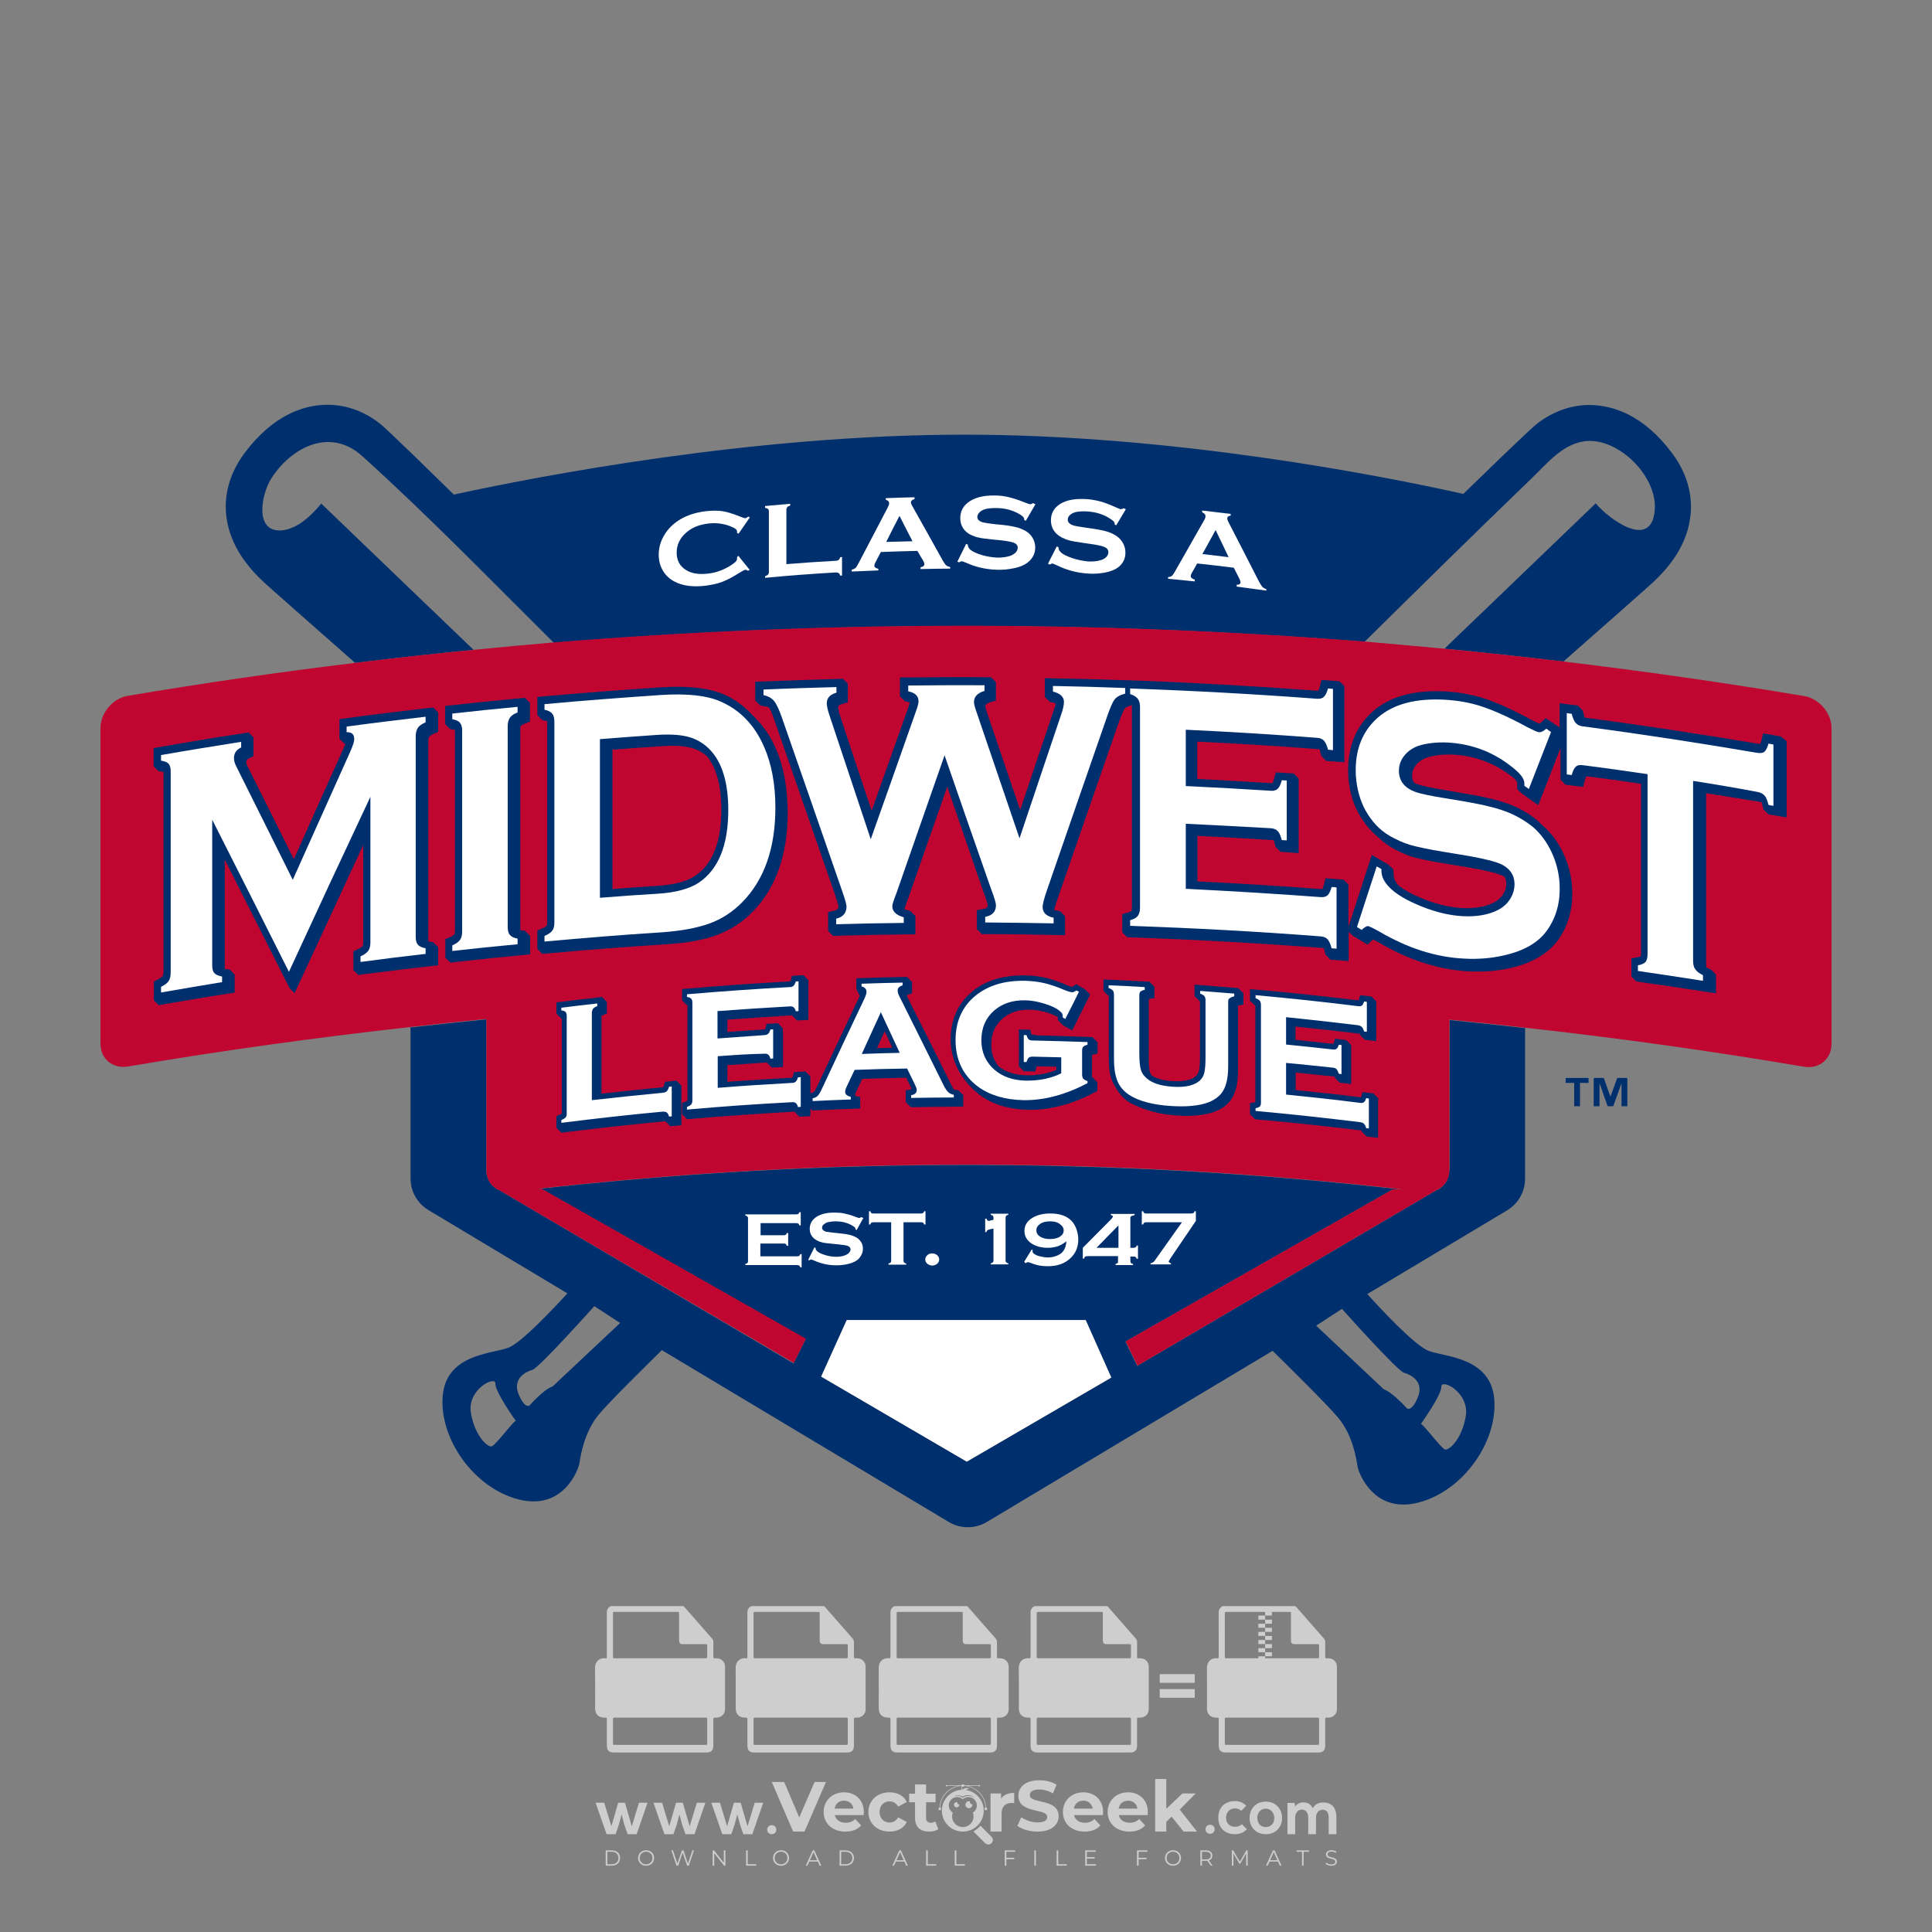 <?xml version="1.0" encoding="iso-8859-1"?>
<!-- Generator: Adobe Illustrator 24.3.0, SVG Export Plug-In . SVG Version: 6.00 Build 0)  -->
<svg version="1.1" id="Layer_1" xmlns="http://www.w3.org/2000/svg" xmlns:xlink="http://www.w3.org/1999/xlink" x="0px" y="0px"
	 viewBox="0 0 500 500" style="enable-background:new 0 0 500 500;" xml:space="preserve">
<rect x="0" y="0" width="500" height="500" fill="#808080" stroke="none"/>
<g id="watermark_1_">
	<g>
		<g id="watermark" style="opacity:0.61;">
			<g>
				<g>
					<g>
						<g>
							<polygon style="fill:#FFFFFF;" points="213.765,461.172 208.204,474.017 205.268,474.017 199.726,461.172 202.938,461.172 
								206.846,470.347 210.81,461.172 							"/>
						</g>
						<g>
							<path style="fill:#FFFFFF;" d="M223.507,469.741h-7.469c0.275,1.23,1.321,1.982,2.826,1.982c1.046,0,1.798-0.312,2.477-0.954
								l1.523,1.651c-0.917,1.046-2.294,1.597-4.074,1.597c-3.413,0-5.634-2.147-5.634-5.083c0-2.954,2.257-5.083,5.267-5.083
								c2.899,0,5.138,1.945,5.138,5.12C223.562,469.191,223.526,469.503,223.507,469.741 M216.002,468.071h4.863
								c-0.202-1.248-1.138-2.055-2.422-2.055C217.139,466.016,216.204,466.805,216.002,468.071"/>
						</g>
						<g>
							<path style="fill:#FFFFFF;" d="M224.735,468.934c0-2.973,2.294-5.083,5.505-5.083c2.074,0,3.707,0.899,4.423,2.514
								l-2.22,1.193c-0.532-0.936-1.321-1.358-2.221-1.358c-1.45,0-2.587,1.009-2.587,2.734c0,1.725,1.138,2.734,2.587,2.734
								c0.899,0,1.688-0.404,2.221-1.358l2.22,1.211c-0.716,1.578-2.349,2.495-4.423,2.495
								C227.029,474.017,224.735,471.907,224.735,468.934"/>
						</g>
						<g>
							<path style="fill:#FFFFFF;" d="M242.828,473.393c-0.587,0.422-1.45,0.624-2.331,0.624c-2.33,0-3.688-1.193-3.688-3.542
								v-4.055h-1.523v-2.202h1.523v-2.404h2.863v2.404h2.459v2.202h-2.459v4.019c0,0.844,0.458,1.303,1.229,1.303
								c0.422,0,0.844-0.128,1.156-0.367L242.828,473.393z"/>
						</g>
					</g>
					<g>
						<path style="fill:#FFFFFF;" d="M262.474,463.997v2.643c-0.238-0.018-0.422-0.037-0.642-0.037
							c-1.578,0-2.624,0.862-2.624,2.753v4.661h-2.863v-9.873h2.734v1.303C259.776,464.493,260.951,463.997,262.474,463.997"/>
					</g>
					<g>
						<path style="fill:#FFFFFF;" d="M263.299,472.53l1.009-2.239c1.083,0.789,2.697,1.339,4.239,1.339
							c1.762,0,2.477-0.587,2.477-1.376c0-2.404-7.469-0.752-7.469-5.524c0-2.184,1.762-4,5.413-4c1.615,0,3.267,0.385,4.459,1.138
							l-0.918,2.257c-1.193-0.679-2.422-1.009-3.56-1.009c-1.761,0-2.44,0.66-2.44,1.468c0,2.367,7.468,0.734,7.468,5.45
							c0,2.147-1.78,3.982-5.45,3.982C266.492,474.017,264.437,473.411,263.299,472.53"/>
					</g>
					<g>
						<path style="fill:#FFFFFF;" d="M285.428,469.741h-7.469c0.275,1.23,1.321,1.982,2.826,1.982c1.046,0,1.798-0.312,2.477-0.954
							l1.523,1.651c-0.918,1.046-2.294,1.597-4.074,1.597c-3.413,0-5.634-2.147-5.634-5.083c0-2.954,2.257-5.083,5.267-5.083
							c2.9,0,5.138,1.945,5.138,5.12C285.484,469.191,285.447,469.503,285.428,469.741 M277.923,468.071h4.863
							c-0.202-1.248-1.138-2.055-2.422-2.055C279.061,466.016,278.125,466.805,277.923,468.071"/>
					</g>
					<g>
						<path style="fill:#FFFFFF;" d="M297.007,469.741h-7.469c0.275,1.23,1.321,1.982,2.826,1.982c1.046,0,1.798-0.312,2.477-0.954
							l1.523,1.651c-0.918,1.046-2.294,1.597-4.074,1.597c-3.413,0-5.634-2.147-5.634-5.083c0-2.954,2.257-5.083,5.267-5.083
							c2.899,0,5.138,1.945,5.138,5.12C297.062,469.191,297.025,469.503,297.007,469.741 M289.501,468.071h4.863
							c-0.202-1.248-1.138-2.055-2.422-2.055C290.639,466.016,289.703,466.805,289.501,468.071"/>
					</g>
					<g>
						<polygon style="fill:#FFFFFF;" points="303.208,470.145 301.831,471.503 301.831,474.017 298.969,474.017 298.969,460.401 
							301.831,460.401 301.831,468.108 306.016,464.144 309.429,464.144 305.318,468.328 309.796,474.017 306.327,474.017 						"/>
					</g>
					<g>
						<path style="fill:#FFFFFF;" d="M256.601,475.359L256.601,475.359l-2.86-2.86c-0.435,0.508-0.953,0.943-1.534,1.284
							c-0.092,0.069-0.186,0.136-0.283,0.199l3.027,3.027c0.456,0.456,1.195,0.456,1.65,0
							C257.057,476.554,257.057,475.815,256.601,475.359"/>
					</g>
					<g>
						<path style="fill:#FFFFFF;" d="M249.984,463.244c0.221-0.173,0.495-0.281,0.797-0.281c0.042,0,0.083,0.002,0.124,0.006
							c-0.214-0.156-0.478-0.249-0.764-0.249c-0.395,0-0.744,0.18-0.981,0.458c-0.051,0-0.1,0.006-0.151,0.008
							c0.039-0.077,0.064-0.162,0.064-0.255c0-0.234-0.143-0.434-0.346-0.519c0.087,0.126,0.138,0.279,0.138,0.445
							c0,0.122-0.031,0.237-0.081,0.341c-2.811,0.201-5.03,2.539-5.03,5.4c0,2.993,2.426,5.42,5.42,5.42
							c2.993,0,5.42-2.426,5.42-5.42C254.595,465.879,252.593,463.635,249.984,463.244 M247.983,464.656
							c0.435,0,0.844,0.112,1.199,0.309c0.374-0.245,0.82-0.387,1.299-0.387c0.711,0,1.348,0.312,1.784,0.806
							c-0.435-0.379-1.004-0.61-1.627-0.61c-0.449,0-0.87,0.12-1.234,0.329c-0.079,0.046-0.156,0.096-0.229,0.15
							c-0.065-0.048-0.133-0.093-0.204-0.134c-0.369-0.219-0.8-0.344-1.26-0.344c-0.3,0-0.588,0.054-0.854,0.152
							C247.196,464.754,247.578,464.656,247.983,464.656 M251.772,469.098c0.115,0.305,0.181,0.634,0.181,0.979
							c0,1.534-1.244,2.777-2.778,2.777c-1.534,0-2.777-1.243-2.777-2.777c0-0.345,0.066-0.674,0.181-0.979
							c-0.62-0.382-1.035-1.064-1.035-1.846c0-1.197,0.971-2.168,2.168-2.168c0.565,0,1.078,0.218,1.463,0.572
							c0.386-0.354,0.899-0.572,1.464-0.572c1.197,0,2.168,0.971,2.168,2.168C252.807,468.034,252.392,468.716,251.772,469.098"/>
					</g>
					<g>
						<path style="fill:#FFFFFF;" d="M251.666,467.061c0,0.497-0.404,0.901-0.901,0.901c-0.497,0-0.901-0.404-0.901-0.901
							s0.404-0.901,0.901-0.901c0.101,0,0.197,0.017,0.287,0.047c-0.03,0.062-0.045,0.132-0.045,0.204
							c0,0.273,0.221,0.494,0.494,0.494c0.05,0,0.099-0.008,0.146-0.022C251.66,466.941,251.666,467,251.666,467.061"/>
					</g>
					<g>
						<path style="fill:#FFFFFF;" d="M248.255,467.061c0,0.376-0.305,0.681-0.681,0.681c-0.376,0-0.681-0.305-0.681-0.681
							s0.305-0.681,0.681-0.681c0.076,0,0.149,0.013,0.217,0.035c-0.023,0.047-0.034,0.1-0.034,0.155
							c0,0.206,0.167,0.374,0.374,0.374c0.038,0,0.075-0.006,0.11-0.017C248.25,466.97,248.255,467.015,248.255,467.061"/>
					</g>
					<g>
						<g>
							<g>
								<rect x="242.908" y="467.83" style="fill:#FFFFFF;" width="0.616" height="0.616"/>
							</g>
							<g>
								<rect x="254.827" y="467.83" style="fill:#FFFFFF;" width="0.616" height="0.616"/>
							</g>
							<g>
								<path style="fill:#FFFFFF;" d="M255.205,468.082h-0.14c0-3.248-2.642-5.89-5.89-5.89c-3.248,0-5.89,2.642-5.89,5.89h-0.14
									c0-1.611,0.627-3.125,1.766-4.264c1.139-1.139,2.653-1.766,4.264-1.766c1.611,0,3.125,0.627,4.264,1.766
									C254.578,464.957,255.205,466.471,255.205,468.082"/>
							</g>
						</g>
						<g>
							<rect x="248.868" y="461.814" style="fill:#FFFFFF;" width="0.616" height="0.616"/>
						</g>
						<g>
							<rect x="244.95" y="462.052" style="fill:#FFFFFF;" width="8.45" height="0.14"/>
						</g>
						<g>
							<path style="fill:#FFFFFF;" d="M245.174,462.15c0,0.108-0.088,0.196-0.196,0.196c-0.108,0-0.196-0.088-0.196-0.196
								c0-0.108,0.088-0.196,0.196-0.196C245.086,461.954,245.174,462.042,245.174,462.15"/>
						</g>
						<g>
							<path style="fill:#FFFFFF;" d="M253.596,462.15c0,0.108-0.088,0.196-0.196,0.196c-0.108,0-0.196-0.088-0.196-0.196
								c0-0.108,0.088-0.196,0.196-0.196C253.509,461.954,253.596,462.042,253.596,462.15"/>
						</g>
					</g>
				</g>
				<g>
					<path style="fill:#FFFFFF;" d="M314.356,473.409c0,1.559-2.364,1.559-2.364,0C311.993,471.851,314.356,471.851,314.356,473.409
						z"/>
				</g>
				<g>
					<g>
						<g>
							<path style="fill:#FFFFFF;" d="M161.739,466.549l1.772,6.088l1.855-6.088h2.215l-2.823,8.14h-2.33l-0.837-2.396l-0.722-2.708
								l-0.722,2.708l-0.837,2.396h-2.33l-2.839-8.14h2.231l1.855,6.088l1.756-6.088H161.739z"/>
						</g>
						<g>
							<path style="fill:#FFFFFF;" d="M176.713,466.549l1.772,6.088l1.855-6.088h2.215l-2.823,8.14h-2.33l-0.837-2.396l-0.722-2.708
								l-0.722,2.708l-0.837,2.396h-2.33l-2.839-8.14h2.231l1.855,6.088l1.756-6.088H176.713z"/>
						</g>
						<g>
							<path style="fill:#FFFFFF;" d="M191.687,466.549l1.772,6.088l1.855-6.088h2.215l-2.823,8.14h-2.33l-0.837-2.396l-0.722-2.708
								l-0.722,2.708l-0.837,2.396h-2.33l-2.839-8.14h2.231l1.855,6.088l1.756-6.088H191.687z"/>
						</g>
					</g>
					<g>
						<path style="fill:#FFFFFF;" d="M200.908,473.52c0,1.559-2.364,1.559-2.364,0C198.545,471.962,200.908,471.962,200.908,473.52z
							"/>
					</g>
					<g>
						<path style="fill:#FFFFFF;" d="M322.71,473.409c-0.935,0.919-1.919,1.28-3.117,1.28c-2.346,0-4.3-1.411-4.3-4.282
							s1.953-4.284,4.3-4.284c1.149,0,2.035,0.329,2.921,1.199l-1.264,1.329c-0.476-0.428-1.066-0.64-1.623-0.64
							c-1.346,0-2.33,0.985-2.33,2.396c0,1.542,1.05,2.362,2.297,2.362c0.64,0,1.28-0.18,1.772-0.672L322.71,473.409z"/>
					</g>
					<g>
						<path style="fill:#FFFFFF;" d="M331.805,470.472c0,2.33-1.591,4.217-4.217,4.217c-2.626,0-4.201-1.887-4.201-4.217
							c0-2.314,1.609-4.217,4.185-4.217C330.149,466.255,331.805,468.158,331.805,470.472z M325.389,470.472
							c0,1.231,0.739,2.38,2.199,2.38c1.46,0,2.199-1.149,2.199-2.38c0-1.215-0.854-2.396-2.199-2.396
							C326.144,468.077,325.389,469.258,325.389,470.472z"/>
					</g>
					<g>
						<path style="fill:#FFFFFF;" d="M338.572,474.689v-4.332c0-1.068-0.559-2.035-1.658-2.035c-1.082,0-1.722,0.967-1.722,2.035
							v4.332h-2.003v-8.107h1.855l0.148,0.985c0.426-0.82,1.362-1.116,2.133-1.116c0.969,0,1.937,0.394,2.396,1.51
							c0.723-1.149,1.658-1.478,2.708-1.478c2.297,0,3.43,1.412,3.43,3.84v4.365h-2.003v-4.365c0-1.066-0.442-1.97-1.526-1.97
							c-1.082,0-1.756,0.935-1.756,2.003v4.332H338.572z"/>
					</g>
				</g>
			</g>
		</g>
		<g style="opacity:0.61;">
			<g>
				<g>
					<path style="fill:#FFFFFF;" d="M345.988,431.299c-0.006-1.224-0.959-2.121-2.189-2.14c-0.924-0.014-0.832,0.12-0.834-0.867
						c-0.003-1.097-0.007-2.194,0.003-3.292c0.003-0.379-0.112-0.691-0.362-0.976c-2.342-2.668-4.678-5.342-7.019-8.011
						c-0.12-0.137-0.275-0.244-0.414-0.366c-6.214,0-12.427,0-18.641,0c-0.794,0.293-1.14,0.868-1.138,1.709
						c0.01,3.748,0.004,7.496,0.004,11.243c0,0.556-0.003,0.589-0.55,0.551c-1.497-0.102-2.516,0.986-2.497,2.492
						c0.044,3.476,0.013,6.953,0.014,10.429c0.001,1.58,0.867,2.443,2.45,2.449c0.582,0.002,0.582,0.002,0.582,0.6
						c0,2.219-0.001,4.438,0.001,6.657c0.001,1.192,0.58,1.771,1.768,1.771c8.013,0.001,16.027,0.001,24.04,0
						c1.168,0,1.755-0.583,1.757-1.745c0.002-2.256,0-4.512,0.001-6.768c0-0.512,0.002-0.511,0.52-0.515
						c0.271-0.002,0.541,0.008,0.809-0.058c0.996-0.246,1.69-1.044,1.694-2.069C346.003,438.696,346.005,434.997,345.988,431.299z
						 M317.537,417.162c5.337,0,10.674,0,16.01,0c0.548,0,0.554,0.007,0.554,0.561c0.001,2.243-0.001,4.486,0.001,6.73
						c0.001,0.811,0.249,1.059,1.06,1.059c1.91,0.001,3.821,0,5.731,0.001c0.458,0,0.479,0.021,0.481,0.483
						c0.003,0.887,0.002,1.775,0,2.662c-0.001,0.477-0.024,0.498-0.504,0.499c-3.895,0.001-7.79,0-11.684,0
						c-3.882,0-7.765,0-11.647,0c-0.55,0-0.552-0.001-0.552-0.561c-0.001-3.624-0.001-7.247,0-10.871
						C316.987,417.166,316.991,417.162,317.537,417.162z M340.822,451.579c-3.883,0.001-7.766,0-11.65,0c-3.871,0-7.742,0-11.613,0
						c-0.572,0-0.574-0.002-0.574-0.579c-0.001-1.997-0.001-3.994,0.001-5.991c0-0.464,0.023-0.486,0.478-0.487
						c7.803-0.001,15.607-0.001,23.41,0c0.478,0,0.499,0.02,0.499,0.503c0.002,1.997,0.001,3.994,0,5.991
						C341.375,451.574,341.37,451.579,340.822,451.579z"/>
				</g>
				<g>
					<g>
						<rect x="327.418" y="417.053" style="fill:#FFFFFF;" width="1.757" height="1.054"/>
					</g>
					<g>
						<rect x="325.662" y="418.107" style="fill:#FFFFFF;" width="1.757" height="1.054"/>
					</g>
					<g>
						<rect x="327.418" y="419.161" style="fill:#FFFFFF;" width="1.757" height="1.054"/>
					</g>
					<g>
						<rect x="325.662" y="420.215" style="fill:#FFFFFF;" width="1.757" height="1.054"/>
					</g>
					<g>
						<rect x="327.418" y="421.269" style="fill:#FFFFFF;" width="1.757" height="1.054"/>
					</g>
					<g>
						<rect x="325.662" y="422.323" style="fill:#FFFFFF;" width="1.757" height="1.054"/>
					</g>
					<g>
						<rect x="327.418" y="423.378" style="fill:#FFFFFF;" width="1.757" height="1.054"/>
					</g>
					<g>
						<rect x="325.662" y="424.432" style="fill:#FFFFFF;" width="1.757" height="1.054"/>
					</g>
					<g>
						<rect x="327.418" y="425.486" style="fill:#FFFFFF;" width="1.757" height="1.054"/>
					</g>
					<g>
						<rect x="325.662" y="426.54" style="fill:#FFFFFF;" width="1.757" height="1.054"/>
					</g>
					<g>
						<rect x="327.418" y="427.594" style="fill:#FFFFFF;" width="1.757" height="1.054"/>
					</g>
					<g>
						<rect x="325.662" y="428.648" style="fill:#FFFFFF;" width="1.757" height="1.054"/>
					</g>
				</g>
			</g>
			<g>
				<path style="fill:#FFFFFF;" d="M187.637,431.299c-0.006-1.224-0.959-2.121-2.189-2.14c-0.924-0.014-0.832,0.12-0.834-0.867
					c-0.003-1.097-0.007-2.194,0.003-3.292c0.003-0.379-0.112-0.691-0.362-0.976c-2.342-2.668-4.678-5.342-7.019-8.011
					c-0.12-0.137-0.275-0.244-0.414-0.366c-6.214,0-12.427,0-18.641,0c-0.794,0.293-1.14,0.868-1.138,1.709
					c0.01,3.748,0.004,7.496,0.004,11.243c0,0.556-0.003,0.589-0.55,0.551c-1.497-0.102-2.516,0.986-2.497,2.492
					c0.044,3.476,0.013,6.953,0.014,10.429c0.001,1.58,0.867,2.443,2.45,2.449c0.582,0.002,0.582,0.002,0.582,0.6
					c0,2.219-0.001,4.438,0.001,6.657c0.001,1.192,0.58,1.771,1.768,1.771c8.013,0.001,16.027,0.001,24.04,0
					c1.168,0,1.755-0.583,1.757-1.745c0.002-2.256,0-4.512,0.001-6.768c0-0.512,0.002-0.511,0.52-0.515
					c0.271-0.002,0.541,0.008,0.809-0.058c0.996-0.246,1.69-1.044,1.694-2.069C187.652,438.696,187.655,434.997,187.637,431.299z
					 M159.187,417.162c5.337,0,10.674,0,16.01,0c0.548,0,0.554,0.007,0.554,0.561c0.001,2.243-0.001,4.486,0.001,6.73
					c0.001,0.811,0.249,1.059,1.06,1.059c1.91,0.001,3.821,0,5.731,0.001c0.458,0,0.479,0.021,0.481,0.483
					c0.003,0.887,0.002,1.775,0,2.662c-0.001,0.477-0.024,0.498-0.504,0.499c-3.895,0.001-7.79,0-11.684,0
					c-3.882,0-7.765,0-11.647,0c-0.55,0-0.552-0.001-0.552-0.561c-0.001-3.624-0.001-7.247,0-10.871
					C158.636,417.166,158.64,417.162,159.187,417.162z M182.472,451.579c-3.883,0.001-7.766,0-11.65,0c-3.871,0-7.742,0-11.613,0
					c-0.572,0-0.574-0.002-0.574-0.579c-0.001-1.997-0.001-3.994,0.001-5.991c0-0.464,0.023-0.486,0.478-0.487
					c7.803-0.001,15.607-0.001,23.41,0c0.478,0,0.499,0.02,0.499,0.503c0.002,1.997,0.001,3.994,0,5.991
					C183.024,451.574,183.019,451.579,182.472,451.579z"/>
			</g>
			<g>
				<path style="fill:#FFFFFF;" d="M159.779,440.669v-7.897h2.779c0.375,0,0.726,0.061,1.053,0.182
					c0.327,0.121,0.612,0.292,0.855,0.513c0.242,0.221,0.434,0.483,0.573,0.789c0.14,0.305,0.21,0.642,0.21,1.009
					c0,0.375-0.07,0.715-0.21,1.02c-0.14,0.305-0.331,0.568-0.573,0.789c-0.243,0.221-0.528,0.392-0.855,0.513
					c-0.327,0.121-0.678,0.182-1.053,0.182h-1.29v2.901H159.779z M162.58,436.356c0.39,0,0.684-0.111,0.882-0.331
					c0.199-0.22,0.298-0.474,0.298-0.761c0-0.14-0.024-0.276-0.072-0.408c-0.048-0.132-0.121-0.248-0.221-0.347
					c-0.099-0.099-0.223-0.178-0.37-0.237c-0.147-0.059-0.32-0.089-0.518-0.089h-1.312v2.173H162.58z"/>
				<path style="fill:#FFFFFF;" d="M166.308,432.771h1.731l3.177,5.294h0.088l-0.088-1.522v-3.772h1.478v7.897h-1.566l-3.353-5.592
					h-0.088l0.088,1.522v4.07h-1.467V432.771z"/>
				<path style="fill:#FFFFFF;" d="M177.922,436.334h3.872c0.022,0.089,0.04,0.195,0.055,0.32c0.014,0.125,0.022,0.25,0.022,0.375
					c0,0.507-0.077,0.985-0.231,1.434c-0.154,0.449-0.397,0.849-0.728,1.202c-0.353,0.375-0.776,0.666-1.268,0.871
					c-0.493,0.206-1.055,0.309-1.688,0.309c-0.574,0-1.114-0.103-1.622-0.309c-0.507-0.206-0.948-0.492-1.323-0.86
					c-0.375-0.367-0.673-0.803-0.894-1.307c-0.221-0.504-0.331-1.053-0.331-1.649c0-0.595,0.11-1.145,0.331-1.649
					c0.221-0.504,0.518-0.939,0.894-1.307c0.375-0.367,0.816-0.654,1.323-0.86c0.507-0.206,1.048-0.309,1.622-0.309
					c0.64,0,1.211,0.11,1.715,0.331c0.504,0.221,0.935,0.526,1.296,0.915l-1.025,1.004c-0.258-0.272-0.544-0.48-0.861-0.623
					c-0.316-0.143-0.695-0.215-1.136-0.215c-0.361,0-0.703,0.065-1.026,0.193c-0.324,0.129-0.607,0.311-0.85,0.546
					c-0.242,0.235-0.436,0.52-0.579,0.855c-0.143,0.335-0.215,0.708-0.215,1.119c0,0.412,0.072,0.785,0.215,1.12
					c0.143,0.335,0.338,0.62,0.584,0.855c0.246,0.235,0.531,0.418,0.855,0.546c0.323,0.129,0.669,0.193,1.037,0.193
					c0.419,0,0.773-0.061,1.064-0.182c0.29-0.121,0.538-0.278,0.744-0.469c0.148-0.132,0.275-0.3,0.381-0.502
					c0.106-0.202,0.189-0.428,0.248-0.678h-2.482V436.334z"/>
			</g>
			<g>
				<path style="fill:#FFFFFF;" d="M224.019,431.299c-0.006-1.224-0.959-2.121-2.189-2.14c-0.924-0.014-0.832,0.12-0.834-0.867
					c-0.003-1.097-0.007-2.194,0.003-3.292c0.003-0.379-0.112-0.691-0.362-0.976c-2.342-2.668-4.678-5.342-7.019-8.011
					c-0.12-0.137-0.275-0.244-0.414-0.366c-6.214,0-12.427,0-18.641,0c-0.794,0.293-1.14,0.868-1.138,1.709
					c0.01,3.748,0.004,7.496,0.004,11.243c0,0.556-0.003,0.589-0.55,0.551c-1.497-0.102-2.516,0.986-2.497,2.492
					c0.044,3.476,0.013,6.953,0.014,10.429c0.001,1.58,0.867,2.443,2.45,2.449c0.582,0.002,0.582,0.002,0.582,0.6
					c0,2.219-0.001,4.438,0.001,6.657c0.001,1.192,0.58,1.771,1.768,1.771c8.013,0.001,16.027,0.001,24.04,0
					c1.168,0,1.755-0.583,1.757-1.745c0.002-2.256,0-4.512,0.001-6.768c0-0.512,0.002-0.511,0.52-0.515
					c0.271-0.002,0.541,0.008,0.809-0.058c0.997-0.246,1.69-1.044,1.694-2.069C224.034,438.696,224.036,434.997,224.019,431.299z
					 M195.568,417.162c5.337,0,10.674,0,16.01,0c0.548,0,0.554,0.007,0.554,0.561c0.001,2.243-0.001,4.486,0.001,6.73
					c0.001,0.811,0.249,1.059,1.06,1.059c1.91,0.001,3.821,0,5.731,0.001c0.458,0,0.479,0.021,0.481,0.483
					c0.003,0.887,0.002,1.775,0,2.662c-0.001,0.477-0.024,0.498-0.504,0.499c-3.895,0.001-7.79,0-11.684,0
					c-3.882,0-7.765,0-11.647,0c-0.55,0-0.552-0.001-0.552-0.561c-0.001-3.624-0.001-7.247,0-10.871
					C195.018,417.166,195.022,417.162,195.568,417.162z M218.854,451.579c-3.883,0.001-7.766,0-11.65,0c-3.871,0-7.742,0-11.613,0
					c-0.572,0-0.574-0.002-0.574-0.579c-0.001-1.997-0.001-3.994,0.001-5.991c0-0.464,0.023-0.486,0.478-0.487
					c7.803-0.001,15.607-0.001,23.41,0c0.478,0,0.499,0.02,0.499,0.503c0.002,1.997,0.001,3.994,0,5.991
					C219.406,451.574,219.401,451.579,218.854,451.579z"/>
			</g>
			<g>
				<path style="fill:#FFFFFF;" d="M205.111,432.771h1.699l2.967,7.897h-1.644l-0.651-1.886h-3.044l-0.651,1.886h-1.643
					L205.111,432.771z M206.997,437.415l-0.706-1.974l-0.287-0.96h-0.088l-0.287,0.96l-0.706,1.974H206.997z"/>
				<path style="fill:#FFFFFF;" d="M211.331,434.536c-0.125,0-0.245-0.024-0.359-0.072c-0.114-0.048-0.213-0.114-0.298-0.199
					c-0.084-0.084-0.151-0.182-0.198-0.292c-0.048-0.11-0.072-0.232-0.072-0.364s0.024-0.254,0.072-0.364
					c0.048-0.11,0.114-0.208,0.198-0.292c0.084-0.084,0.184-0.151,0.298-0.198c0.114-0.048,0.233-0.072,0.359-0.072
					c0.257,0,0.478,0.09,0.662,0.27c0.184,0.181,0.276,0.399,0.276,0.656s-0.092,0.476-0.276,0.656
					C211.809,434.446,211.589,434.536,211.331,434.536z M210.615,440.669v-5.404h1.445v5.404H210.615z"/>
			</g>
			<g>
				<path style="fill:#FFFFFF;" d="M261.044,431.299c-0.006-1.224-0.959-2.121-2.189-2.14c-0.924-0.014-0.832,0.12-0.834-0.867
					c-0.003-1.097-0.007-2.194,0.003-3.292c0.003-0.379-0.112-0.691-0.362-0.976c-2.342-2.668-4.678-5.342-7.019-8.011
					c-0.12-0.137-0.275-0.244-0.414-0.366c-6.214,0-12.427,0-18.641,0c-0.794,0.293-1.14,0.868-1.138,1.709
					c0.01,3.748,0.004,7.496,0.004,11.243c0,0.556-0.003,0.589-0.55,0.551c-1.497-0.102-2.516,0.986-2.497,2.492
					c0.044,3.476,0.013,6.953,0.014,10.429c0.001,1.58,0.867,2.443,2.45,2.449c0.582,0.002,0.582,0.002,0.582,0.6
					c0,2.219-0.001,4.438,0.001,6.657c0.001,1.192,0.58,1.771,1.768,1.771c8.013,0.001,16.027,0.001,24.04,0
					c1.168,0,1.755-0.583,1.757-1.745c0.002-2.256,0-4.512,0.001-6.768c0-0.512,0.002-0.511,0.52-0.515
					c0.271-0.002,0.541,0.008,0.809-0.058c0.996-0.246,1.69-1.044,1.694-2.069C261.059,438.696,261.061,434.997,261.044,431.299z
					 M232.593,417.162c5.337,0,10.674,0,16.01,0c0.548,0,0.554,0.007,0.554,0.561c0.001,2.243-0.001,4.486,0.001,6.73
					c0.001,0.811,0.249,1.059,1.06,1.059c1.91,0.001,3.821,0,5.731,0.001c0.458,0,0.479,0.021,0.481,0.483
					c0.003,0.887,0.002,1.775,0,2.662c-0.001,0.477-0.024,0.498-0.504,0.499c-3.895,0.001-7.79,0-11.684,0
					c-3.882,0-7.765,0-11.647,0c-0.55,0-0.552-0.001-0.552-0.561c-0.001-3.624-0.001-7.247,0-10.871
					C232.042,417.166,232.047,417.162,232.593,417.162z M255.878,451.579c-3.883,0.001-7.766,0-11.65,0c-3.871,0-7.742,0-11.613,0
					c-0.572,0-0.574-0.002-0.574-0.579c-0.001-1.997-0.001-3.994,0.001-5.991c0-0.464,0.023-0.486,0.478-0.487
					c7.803-0.001,15.607-0.001,23.41,0c0.478,0,0.499,0.02,0.499,0.503c0.002,1.997,0.001,3.994,0,5.991
					C256.431,451.574,256.426,451.579,255.878,451.579z"/>
			</g>
			<g>
				<path style="fill:#FFFFFF;" d="M236.361,440.845c-0.338,0-0.662-0.048-0.971-0.143c-0.309-0.095-0.592-0.239-0.849-0.43
					c-0.257-0.191-0.481-0.425-0.673-0.7c-0.191-0.276-0.342-0.597-0.452-0.965l1.401-0.551c0.103,0.397,0.283,0.726,0.54,0.987
					c0.257,0.261,0.596,0.392,1.015,0.392c0.154,0,0.303-0.02,0.447-0.061c0.143-0.04,0.272-0.099,0.386-0.176
					s0.204-0.175,0.27-0.292c0.066-0.118,0.099-0.254,0.099-0.408c0-0.147-0.026-0.279-0.077-0.397
					c-0.051-0.117-0.138-0.227-0.259-0.331c-0.121-0.103-0.28-0.202-0.475-0.298c-0.195-0.095-0.435-0.195-0.722-0.298l-0.485-0.176
					c-0.213-0.073-0.429-0.173-0.645-0.298c-0.217-0.125-0.413-0.276-0.59-0.452c-0.177-0.176-0.322-0.384-0.436-0.623
					c-0.114-0.239-0.171-0.509-0.171-0.81c0-0.309,0.06-0.597,0.182-0.866c0.121-0.268,0.294-0.503,0.518-0.706
					c0.224-0.202,0.492-0.36,0.805-0.474s0.66-0.171,1.042-0.171c0.397,0,0.74,0.053,1.031,0.16
					c0.291,0.107,0.537,0.243,0.739,0.408c0.202,0.165,0.366,0.348,0.491,0.546c0.125,0.199,0.217,0.386,0.276,0.563l-1.312,0.551
					c-0.074-0.221-0.208-0.419-0.402-0.596c-0.195-0.176-0.462-0.265-0.8-0.265c-0.324,0-0.592,0.075-0.805,0.226
					c-0.213,0.151-0.32,0.348-0.32,0.59c0,0.235,0.103,0.436,0.309,0.601c0.206,0.165,0.533,0.325,0.982,0.48l0.497,0.165
					c0.316,0.111,0.605,0.237,0.866,0.381c0.261,0.143,0.485,0.314,0.673,0.513c0.187,0.199,0.331,0.425,0.43,0.678
					c0.1,0.254,0.149,0.546,0.149,0.877c0,0.412-0.083,0.767-0.248,1.064c-0.165,0.298-0.377,0.542-0.634,0.734
					c-0.258,0.191-0.548,0.335-0.872,0.43C236.986,440.797,236.67,440.845,236.361,440.845z"/>
				<path style="fill:#FFFFFF;" d="M239.516,432.771h1.61l1.633,4.754l0.287,1.015h0.088l0.309-1.015l1.699-4.754h1.61l-2.879,7.897
					h-1.566L239.516,432.771z"/>
				<path style="fill:#FFFFFF;" d="M251.097,436.334h3.871c0.022,0.089,0.04,0.195,0.055,0.32c0.015,0.125,0.023,0.25,0.023,0.375
					c0,0.507-0.078,0.985-0.232,1.434c-0.154,0.449-0.397,0.849-0.728,1.202c-0.353,0.375-0.775,0.666-1.268,0.871
					c-0.493,0.206-1.055,0.309-1.688,0.309c-0.574,0-1.114-0.103-1.621-0.309c-0.507-0.206-0.949-0.492-1.324-0.86
					c-0.375-0.367-0.673-0.803-0.894-1.307c-0.22-0.504-0.331-1.053-0.331-1.649c0-0.595,0.11-1.145,0.331-1.649
					c0.221-0.504,0.518-0.939,0.894-1.307c0.375-0.367,0.816-0.654,1.324-0.86c0.507-0.206,1.047-0.309,1.621-0.309
					c0.64,0,1.211,0.11,1.715,0.331c0.504,0.221,0.936,0.526,1.296,0.915l-1.026,1.004c-0.257-0.272-0.544-0.48-0.861-0.623
					c-0.316-0.143-0.694-0.215-1.136-0.215c-0.36,0-0.702,0.065-1.026,0.193c-0.323,0.129-0.607,0.311-0.849,0.546
					c-0.243,0.235-0.436,0.52-0.579,0.855c-0.143,0.335-0.215,0.708-0.215,1.119c0,0.412,0.072,0.785,0.215,1.12
					c0.143,0.335,0.338,0.62,0.585,0.855c0.246,0.235,0.531,0.418,0.854,0.546c0.324,0.129,0.669,0.193,1.037,0.193
					c0.419,0,0.774-0.061,1.064-0.182c0.29-0.121,0.539-0.278,0.745-0.469c0.147-0.132,0.274-0.3,0.38-0.502
					c0.107-0.202,0.189-0.428,0.248-0.678h-2.482V436.334z"/>
			</g>
			<g>
				<path style="fill:#FFFFFF;" d="M297.3,431.299c-0.006-1.224-0.959-2.121-2.189-2.14c-0.924-0.014-0.832,0.12-0.834-0.867
					c-0.003-1.097-0.007-2.194,0.003-3.292c0.003-0.379-0.112-0.691-0.362-0.976c-2.342-2.668-4.678-5.342-7.019-8.011
					c-0.12-0.137-0.275-0.244-0.414-0.366c-6.214,0-12.427,0-18.641,0c-0.794,0.293-1.14,0.868-1.138,1.709
					c0.01,3.748,0.004,7.496,0.004,11.243c0,0.556-0.003,0.589-0.55,0.551c-1.497-0.102-2.516,0.986-2.497,2.492
					c0.044,3.476,0.013,6.953,0.014,10.429c0.001,1.58,0.867,2.443,2.45,2.449c0.582,0.002,0.582,0.002,0.582,0.6
					c0,2.219-0.001,4.438,0.001,6.657c0.001,1.192,0.58,1.771,1.768,1.771c8.013,0.001,16.027,0.001,24.04,0
					c1.168,0,1.755-0.583,1.757-1.745c0.002-2.256,0-4.512,0.001-6.768c0-0.512,0.002-0.511,0.52-0.515
					c0.271-0.002,0.541,0.008,0.809-0.058c0.996-0.246,1.69-1.044,1.694-2.069C297.315,438.696,297.318,434.997,297.3,431.299z
					 M268.85,417.162c5.337,0,10.674,0,16.01,0c0.548,0,0.554,0.007,0.554,0.561c0.001,2.243-0.001,4.486,0.001,6.73
					c0.001,0.811,0.249,1.059,1.06,1.059c1.91,0.001,3.821,0,5.731,0.001c0.458,0,0.479,0.021,0.481,0.483
					c0.003,0.887,0.002,1.775,0,2.662c-0.001,0.477-0.024,0.498-0.504,0.499c-3.895,0.001-7.79,0-11.684,0
					c-3.882,0-7.765,0-11.647,0c-0.55,0-0.552-0.001-0.552-0.561c-0.001-3.624-0.001-7.247,0-10.871
					C268.299,417.166,268.303,417.162,268.85,417.162z M292.135,451.579c-3.883,0.001-7.766,0-11.65,0c-3.871,0-7.742,0-11.613,0
					c-0.572,0-0.574-0.002-0.574-0.579c-0.001-1.997-0.001-3.994,0.001-5.991c0-0.464,0.023-0.486,0.478-0.487
					c7.803-0.001,15.607-0.001,23.41,0c0.478,0,0.499,0.02,0.499,0.503c0.001,1.997,0.001,3.994,0,5.991
					C292.687,451.574,292.682,451.579,292.135,451.579z"/>
			</g>
			<g>
				<path style="fill:#FFFFFF;" d="M272.966,434.183v1.831h3.165v1.412h-3.165v1.831h3.518v1.412h-5.007v-7.897h5.007v1.412H272.966
					z"/>
				<path style="fill:#FFFFFF;" d="M277.852,440.669v-7.897h2.779c0.375,0,0.726,0.061,1.053,0.182
					c0.327,0.121,0.612,0.292,0.855,0.513c0.243,0.221,0.434,0.483,0.574,0.789c0.14,0.305,0.209,0.642,0.209,1.009
					c0,0.375-0.07,0.715-0.209,1.02c-0.14,0.305-0.331,0.568-0.574,0.789c-0.243,0.221-0.528,0.392-0.855,0.513
					c-0.327,0.121-0.678,0.182-1.053,0.182h-1.29v2.901H277.852z M280.653,436.356c0.389,0,0.684-0.111,0.882-0.331
					c0.199-0.22,0.298-0.474,0.298-0.761c0-0.14-0.024-0.276-0.072-0.408c-0.048-0.132-0.121-0.248-0.221-0.347
					c-0.099-0.099-0.222-0.178-0.37-0.237c-0.147-0.059-0.32-0.089-0.518-0.089h-1.312v2.173H280.653z"/>
				<path style="fill:#FFFFFF;" d="M286.797,440.845c-0.338,0-0.662-0.048-0.971-0.143c-0.309-0.095-0.592-0.239-0.849-0.43
					c-0.257-0.191-0.482-0.425-0.673-0.7c-0.191-0.276-0.342-0.597-0.452-0.965l1.401-0.551c0.103,0.397,0.283,0.726,0.541,0.987
					c0.257,0.261,0.595,0.392,1.015,0.392c0.154,0,0.303-0.02,0.447-0.061c0.143-0.04,0.272-0.099,0.386-0.176
					c0.114-0.077,0.204-0.175,0.27-0.292c0.066-0.118,0.1-0.254,0.1-0.408c0-0.147-0.026-0.279-0.077-0.397
					c-0.051-0.117-0.138-0.227-0.259-0.331c-0.121-0.103-0.279-0.202-0.474-0.298c-0.195-0.095-0.436-0.195-0.723-0.298
					l-0.485-0.176c-0.213-0.073-0.428-0.173-0.645-0.298c-0.217-0.125-0.414-0.276-0.59-0.452c-0.176-0.176-0.322-0.384-0.436-0.623
					c-0.114-0.239-0.171-0.509-0.171-0.81c0-0.309,0.061-0.597,0.182-0.866c0.121-0.268,0.294-0.503,0.518-0.706
					c0.224-0.202,0.493-0.36,0.805-0.474c0.312-0.114,0.66-0.171,1.042-0.171c0.397,0,0.741,0.053,1.031,0.16
					c0.29,0.107,0.537,0.243,0.739,0.408c0.202,0.165,0.365,0.348,0.491,0.546c0.125,0.199,0.217,0.386,0.276,0.563l-1.312,0.551
					c-0.074-0.221-0.208-0.419-0.403-0.596c-0.195-0.176-0.462-0.265-0.799-0.265c-0.324,0-0.592,0.075-0.805,0.226
					c-0.213,0.151-0.32,0.348-0.32,0.59c0,0.235,0.103,0.436,0.309,0.601c0.206,0.165,0.533,0.325,0.982,0.48l0.496,0.165
					c0.316,0.111,0.605,0.237,0.866,0.381c0.261,0.143,0.485,0.314,0.673,0.513c0.187,0.199,0.331,0.425,0.43,0.678
					c0.099,0.254,0.149,0.546,0.149,0.877c0,0.412-0.083,0.767-0.248,1.064c-0.165,0.298-0.377,0.542-0.634,0.734
					c-0.258,0.191-0.548,0.335-0.872,0.43C287.422,440.797,287.105,440.845,286.797,440.845z"/>
			</g>
			<g>
				<path style="fill:#FFFFFF;" d="M321.394,439.168l4.004-4.985h-3.827v-1.412h5.559v1.5l-3.96,4.985h4.004v1.412h-5.779V439.168z"
					/>
				<path style="fill:#FFFFFF;" d="M328.409,432.771h1.489v7.897h-1.489V432.771z"/>
				<path style="fill:#FFFFFF;" d="M331.486,440.669v-7.897h2.779c0.375,0,0.726,0.061,1.053,0.182
					c0.327,0.121,0.612,0.292,0.855,0.513s0.434,0.483,0.574,0.789c0.14,0.305,0.209,0.642,0.209,1.009
					c0,0.375-0.07,0.715-0.209,1.02c-0.14,0.305-0.331,0.568-0.574,0.789c-0.243,0.221-0.528,0.392-0.855,0.513
					c-0.327,0.121-0.678,0.182-1.053,0.182h-1.29v2.901H331.486z M334.288,436.356c0.389,0,0.684-0.111,0.882-0.331
					c0.199-0.22,0.298-0.474,0.298-0.761c0-0.14-0.024-0.276-0.072-0.408c-0.048-0.132-0.121-0.248-0.221-0.347
					c-0.099-0.099-0.222-0.178-0.37-0.237c-0.147-0.059-0.32-0.089-0.518-0.089h-1.312v2.173H334.288z"/>
			</g>
		</g>
		<g style="opacity:0.61;">
			<path style="fill:#FFFFFF;" d="M300.133,433.27h9.067v2.242h-9.067V433.27z M300.133,437.136h9.067v2.243h-9.067V437.136z"/>
		</g>
	</g>
	<g style="opacity:0.61;">
		<path style="fill:#FFFFFF;" d="M156.756,478.878h1.607c1.263,0,2.114,0.812,2.114,1.974c0,1.161-0.851,1.973-2.114,1.973h-1.607
			V478.878z M158.34,482.464c1.049,0,1.725-0.665,1.725-1.612c0-0.947-0.677-1.613-1.725-1.613h-1.167v3.225H158.34z"/>
		<path style="fill:#FFFFFF;" d="M165.139,480.851c0-1.15,0.879-2.007,2.075-2.007c1.184,0,2.069,0.851,2.069,2.007
			c0,1.156-0.885,2.007-2.069,2.007C166.019,482.858,165.139,482.002,165.139,480.851z M168.866,480.851
			c0-0.942-0.705-1.635-1.652-1.635c-0.953,0-1.663,0.693-1.663,1.635c0,0.941,0.71,1.635,1.663,1.635
			C168.162,482.486,168.866,481.793,168.866,480.851z"/>
		<path style="fill:#FFFFFF;" d="M179.596,478.878l-1.331,3.947h-0.44l-1.156-3.366l-1.161,3.366h-0.434l-1.331-3.947h0.429
			l1.139,3.394l1.178-3.394h0.389l1.161,3.411l1.156-3.411H179.596z"/>
		<path style="fill:#FFFFFF;" d="M187.731,478.878v3.947h-0.344l-2.537-3.202v3.202h-0.417v-3.947h0.344l2.543,3.203v-3.203H187.731
			z"/>
		<path style="fill:#FFFFFF;" d="M193.093,478.878h0.417v3.586h2.21v0.361h-2.627V478.878z"/>
		<path style="fill:#FFFFFF;" d="M200.061,480.851c0-1.15,0.879-2.007,2.075-2.007c1.184,0,2.069,0.851,2.069,2.007
			c0,1.156-0.885,2.007-2.069,2.007C200.941,482.858,200.061,482.002,200.061,480.851z M203.788,480.851
			c0-0.942-0.705-1.635-1.652-1.635c-0.953,0-1.663,0.693-1.663,1.635c0,0.941,0.71,1.635,1.663,1.635
			C203.083,482.486,203.788,481.793,203.788,480.851z"/>
		<path style="fill:#FFFFFF;" d="M211.636,481.77h-2.199l-0.474,1.054h-0.434l1.804-3.947h0.412l1.804,3.947h-0.44L211.636,481.77z
			 M211.484,481.432l-0.947-2.12l-0.947,2.12H211.484z"/>
		<path style="fill:#FFFFFF;" d="M217.28,478.878h1.607c1.263,0,2.114,0.812,2.114,1.974c0,1.161-0.851,1.973-2.114,1.973h-1.607
			V478.878z M218.864,482.464c1.049,0,1.725-0.665,1.725-1.612c0-0.947-0.677-1.613-1.725-1.613h-1.167v3.225H218.864z"/>
		<path style="fill:#FFFFFF;" d="M234.041,481.77h-2.199l-0.474,1.054h-0.434l1.804-3.947h0.412l1.804,3.947h-0.44L234.041,481.77z
			 M233.889,481.432l-0.947-2.12l-0.947,2.12H233.889z"/>
		<path style="fill:#FFFFFF;" d="M239.685,478.878h0.417v3.586h2.21v0.361h-2.627V478.878z"/>
		<path style="fill:#FFFFFF;" d="M247.082,478.878h0.417v3.586h2.21v0.361h-2.627V478.878z"/>
		<path style="fill:#FFFFFF;" d="M260.449,479.239v1.551h2.041v0.361h-2.041v1.675h-0.417v-3.947h2.706v0.361H260.449z"/>
		<path style="fill:#FFFFFF;" d="M267.678,478.878h0.417v3.947h-0.417V478.878z"/>
		<path style="fill:#FFFFFF;" d="M273.456,478.878h0.417v3.586h2.21v0.361h-2.627V478.878z"/>
		<path style="fill:#FFFFFF;" d="M283.644,482.464v0.361h-2.791v-3.947h2.706v0.361h-2.289v1.404h2.041v0.355h-2.041v1.466H283.644z
			"/>
		<path style="fill:#FFFFFF;" d="M294.672,479.239v1.551h2.041v0.361h-2.041v1.675h-0.417v-3.947h2.706v0.361H294.672z"/>
		<path style="fill:#FFFFFF;" d="M301.5,480.851c0-1.15,0.879-2.007,2.075-2.007c1.184,0,2.069,0.851,2.069,2.007
			c0,1.156-0.885,2.007-2.069,2.007C302.379,482.858,301.5,482.002,301.5,480.851z M305.226,480.851
			c0-0.942-0.705-1.635-1.652-1.635c-0.953,0-1.663,0.693-1.663,1.635c0,0.941,0.71,1.635,1.663,1.635
			C304.522,482.486,305.226,481.793,305.226,480.851z"/>
		<path style="fill:#FFFFFF;" d="M313.351,482.825l-0.902-1.269c-0.102,0.011-0.203,0.017-0.316,0.017h-1.06v1.252h-0.417v-3.947
			h1.477c1.004,0,1.613,0.507,1.613,1.353c0,0.62-0.327,1.054-0.902,1.24l0.964,1.353H313.351z M313.328,480.231
			c0-0.632-0.417-0.992-1.207-0.992h-1.048v1.979h1.048C312.911,481.218,313.328,480.851,313.328,480.231z"/>
		<path style="fill:#FFFFFF;" d="M322.907,478.878v3.947h-0.4v-3.158l-1.551,2.656h-0.197l-1.551-2.639v3.14h-0.4v-3.947h0.344
			l1.714,2.926l1.697-2.926H322.907z"/>
		<path style="fill:#FFFFFF;" d="M330.744,481.77h-2.199l-0.473,1.054h-0.434l1.804-3.947h0.411l1.804,3.947h-0.44L330.744,481.77z
			 M330.592,481.432l-0.947-2.12l-0.947,2.12H330.592z"/>
		<path style="fill:#FFFFFF;" d="M336.957,479.239h-1.387v-0.361h3.192v0.361h-1.387v3.586h-0.417V479.239z"/>
		<path style="fill:#FFFFFF;" d="M343.063,482.346l0.164-0.321c0.282,0.276,0.784,0.479,1.302,0.479c0.739,0,1.06-0.31,1.06-0.699
			c0-1.083-2.43-0.417-2.43-1.877c0-0.581,0.451-1.083,1.455-1.083c0.446,0,0.908,0.13,1.224,0.35l-0.141,0.333
			c-0.338-0.22-0.733-0.327-1.083-0.327c-0.722,0-1.043,0.321-1.043,0.716c0,1.083,2.43,0.429,2.43,1.866
			c0,0.581-0.462,1.077-1.472,1.077C343.937,482.858,343.356,482.65,343.063,482.346z"/>
	</g>
</g>
<g>
</g>
<g>
	<g>
		<path style="fill:#002F6E;" d="M375.051,302.842c0,2.497-1.394,4.471-3.484,5.284l-77.231,45.352l-3.078-6.271l69.16-39.371
			l2.729,0.058c-74.444-8.478-149.643-8.536-224.087-0.174h1.103l68.347,38.848l-3.136,6.271l-76.07-44.771
			c-2.032-0.813-3.426-2.787-3.426-5.226V263.82c-6.562,0.639-13.124,1.336-19.685,2.09l0.058,0.581v38.5
			c0,3.368,1.742,6.446,4.645,8.188l35.945,21.543c-3.891,4.239-12.078,12.949-15.388,14.111
			c-4.413,1.568-16.085,1.684-16.898,12.601c-0.813,10.917,8.013,23.576,19.569,26.595c11.556,3.02,15.562-7.549,15.853-9.465
			s1.219-7.955,4.994-12.485c2.845-3.426,12.078-12.485,16.317-16.666l74.27,44.481c3.02,1.8,6.794,1.8,9.814,0l73.98-44.306
			c3.891,3.833,13.936,13.704,16.956,17.304c3.774,4.471,4.704,10.569,4.994,12.485s4.297,12.485,15.853,9.465
			c11.556-3.02,20.382-15.679,19.569-26.595s-12.485-11.033-16.898-12.601c-3.484-1.219-12.427-10.801-15.969-14.749l36.177-21.66
			c2.903-1.742,4.646-4.82,4.646-8.188v-38.5l0.058-0.465c-6.504-0.755-13.065-1.452-19.569-2.09v38.848H375.051z M127.214,374.324
			c-0.987,0.232-4.297-2.555-5.342-8.652c-1.045-6.097,6.388-9.756,6.329-7.607c-0.058,2.207,5.284,9.639,5.284,9.639
			C132.498,368.169,128.201,374.15,127.214,374.324 M143.008,358.82c-2.207,0.639-5.981,4.936-5.981,4.936s-1.219,0.929-2.845-3.02
			c-1.568-3.949,1.858-5.749,3.6-6.213c1.684-0.465,16.027-16.492,16.027-16.492l6.678,4.355L143.008,358.82z M250.203,378.273
			l-37.687-22.008l6.62-14.633h61.843l6.62,14.924L250.203,378.273z M373.019,358.878c-0.058-2.207,7.317,1.452,6.329,7.607
			c-1.045,6.097-4.355,8.884-5.342,8.652c-0.987-0.232-5.284-6.155-6.271-6.62C367.676,368.517,373.077,361.085,373.019,358.878
			 M363.379,355.278c1.742,0.465,5.168,2.265,3.6,6.213s-2.845,3.02-2.845,3.02s-3.774-4.239-5.981-4.936l-17.537-16.491
			l6.678-4.355C347.352,338.786,361.695,354.871,363.379,355.278"/>
		<path style="fill:#002F6E;" d="M95.276,141.992c-4.065-3.891-8.072-7.781-12.136-11.672c-2.439,2.962-5.923,6.388-9.93,6.91
			c-7.607,0.871-5.575-9.465-2.962-13.472c5.4-8.304,15.388-13.065,23.46-5.749c17.13,15.446,33.273,32.112,49.649,48.371
			c69.799-5.749,139.946-5.807,209.802-0.29c14.285-14.111,28.628-28.221,43.087-42.158c4.181-4.007,8.536-9.581,14.808-9.814
			c8.478-0.29,17.943,9.523,17.188,17.943c-0.871,10.394-11.846,2.323-15.272-1.8c-10.452,10.046-20.847,20.034-31.299,30.08
			c-2.613,2.497-5.226,4.994-7.839,7.549c10.278,0.987,20.556,2.09,30.776,3.31c11.614-10.22,21.892-19.279,23.053-20.382
			l0.058-0.058c1.684-1.568,5.633-5.284,8.013-10.743c3.31-7.665,2.265-15.737-3.02-22.763
			c-7.433-9.988-15.388-12.252-20.731-12.427c-4.878-0.174-9.639,1.452-13.82,4.529c-0.755,0.581-2.032,1.51-19.453,18.466
			c-22.415-4.994-75.605-15.33-129.145-15.33c-54.759,0-110.156,10.743-132.106,15.504c-17.479-17.13-18.756-18.117-19.569-18.698
			c-4.181-3.136-8.943-4.704-13.82-4.529c-5.342,0.174-13.24,2.439-20.731,12.427c-5.284,7.026-6.329,15.156-3.02,22.763
			c2.381,5.458,6.329,9.175,8.013,10.743l0.058,0.058c1.161,1.103,11.73,10.394,23.518,20.789c10.22-1.219,20.44-2.381,30.66-3.368
			C113.51,159.47,104.393,150.76,95.276,141.992"/>
	</g>
	<polygon style="fill:#FFFFFF;" points="219.136,341.632 212.517,356.265 250.203,378.273 287.599,356.497 280.98,341.632 	"/>
	<g>
		<path style="fill:#C00630;" d="M466.916,180.143c-20.731-3.484-41.461-6.446-62.308-8.943c-10.22-1.219-20.498-2.323-30.776-3.31
			c-6.91-0.639-13.82-1.278-20.731-1.858c-69.799-5.517-140.004-5.458-209.802,0.232c-6.91,0.581-13.762,1.219-20.672,1.916
			c-10.22,0.987-20.44,2.09-30.66,3.368c-19.685,2.381-39.313,5.226-58.882,8.536c-3.891,0.639-7.084,4.413-7.084,8.362v81.645
			c0,3.949,3.194,6.562,7.084,5.923c24.273-4.123,48.662-7.491,73.108-10.22c6.562-0.755,13.124-1.452,19.685-2.09v39.138
			c0,2.497,1.394,4.413,3.426,5.226l76.128,44.655l3.136-6.271l-68.347-38.79h-1.103c74.444-8.362,149.643-8.362,224.087,0.174
			l-2.729-0.058l-69.16,39.371l3.078,6.271l77.231-45.352c2.032-0.813,3.484-2.787,3.484-5.284v-38.906
			c6.562,0.639,13.065,1.336,19.569,2.09c24.157,2.671,48.255,6.039,72.237,10.104c3.891,0.639,7.084-1.974,7.084-5.923v-81.703
			C474,184.556,470.806,180.781,466.916,180.143"/>
		<path style="fill:#FFFFFF;" d="M196.78,321.54v3.6h9.523c0.232,0,0.406-0.058,0.523-0.116c0.116-0.116,0.232-0.232,0.29-0.465
			h0.348v3.426h-0.348c-0.058-0.232-0.174-0.406-0.29-0.465c-0.116-0.058-0.29-0.116-0.523-0.116h-13.414v-0.29
			c0.232-0.058,0.465-0.174,0.523-0.232c0.116-0.116,0.174-0.232,0.174-0.465v-11.149c0-0.174-0.058-0.348-0.174-0.465
			c-0.116-0.116-0.29-0.174-0.523-0.232v-0.29h13.182c0.232,0,0.406-0.058,0.523-0.116c0.116-0.116,0.232-0.232,0.29-0.465h0.348
			v3.426h-0.348c-0.058-0.232-0.174-0.406-0.29-0.465c-0.116-0.058-0.29-0.116-0.523-0.116h-9.233v3.136h5.981
			c0.232,0,0.406-0.058,0.523-0.116c0.116-0.116,0.232-0.232,0.29-0.465h0.348v3.31h-0.348c-0.058-0.232-0.174-0.406-0.29-0.465
			c-0.116-0.116-0.29-0.116-0.523-0.116h-6.039V321.54z"/>
		<path style="fill:#FFFFFF;" d="M223.434,315.21l-1.742,3.136l-0.29-0.174c0-0.058,0-0.116,0-0.174
			c0-0.232-0.232-0.465-0.639-0.697c-1.278-0.813-2.787-1.219-4.529-1.219c-0.755,0-1.452,0.116-2.032,0.232
			c-0.406,0.116-0.755,0.348-1.045,0.581s-0.406,0.523-0.406,0.813c0,0.523,0.348,0.813,0.987,1.045
			c0.348,0.058,1.103,0.174,2.207,0.29l1.684,0.174c0.987,0.116,1.8,0.232,2.439,0.406c0.639,0.174,1.161,0.406,1.684,0.697
			c0.465,0.29,0.871,0.755,1.161,1.219c0.29,0.523,0.406,1.045,0.406,1.626c0,0.929-0.348,1.742-0.987,2.497
			c-0.581,0.639-1.568,1.161-2.845,1.452c-0.929,0.232-1.974,0.348-3.078,0.348c-1.974,0-3.891-0.406-5.807-1.278
			c-0.406-0.174-0.639-0.232-0.697-0.232c-0.116,0-0.232,0.058-0.465,0.232l-0.29-0.116l1.626-3.252l0.29,0.116v0.116
			c0,0.29,0.174,0.581,0.465,0.813c0.465,0.406,1.219,0.697,2.149,0.987c0.987,0.29,1.916,0.406,2.787,0.406
			c0.987,0,1.8-0.174,2.439-0.465c0.348-0.174,0.697-0.348,0.871-0.639c0.232-0.29,0.348-0.523,0.348-0.813
			c0-0.406-0.29-0.755-0.813-0.929c-0.348-0.116-1.103-0.232-2.207-0.348l-1.684-0.174c-1.103-0.116-1.916-0.174-2.381-0.29
			c-0.465-0.116-0.929-0.232-1.394-0.465c-0.639-0.29-1.161-0.697-1.568-1.278c-0.348-0.523-0.523-1.103-0.523-1.8
			c0-1.103,0.406-2.032,1.278-2.787c1.103-0.929,2.787-1.452,5.052-1.452c0.929,0,1.8,0.058,2.613,0.232
			c0.813,0.174,1.858,0.465,3.078,0.929c0.406,0.174,0.697,0.232,0.755,0.232c0.174,0,0.348-0.058,0.523-0.232L223.434,315.21z"/>
		<path style="fill:#FFFFFF;" d="M233.828,316.314v9.988c0,0.174,0.058,0.348,0.174,0.465c0.116,0.116,0.29,0.174,0.523,0.232v0.29
			h-4.587v-0.29c0.232-0.058,0.465-0.174,0.523-0.232c0.116-0.116,0.174-0.232,0.174-0.465v-9.988h-4.587
			c-0.232,0-0.406,0.058-0.523,0.116c-0.116,0.058-0.232,0.232-0.29,0.465h-0.348v-3.426h0.348c0.058,0.232,0.174,0.406,0.29,0.465
			c0.116,0.116,0.29,0.116,0.465,0.116h12.369c0.232,0,0.406-0.058,0.523-0.116c0.116-0.058,0.232-0.232,0.29-0.465h0.348v3.426
			h-0.348c-0.058-0.232-0.174-0.406-0.29-0.465c-0.116-0.058-0.29-0.116-0.523-0.116H233.828z"/>
		<path style="fill:#FFFFFF;" d="M241.261,324.385c0.523,0,0.929,0.174,1.278,0.465c0.348,0.29,0.523,0.697,0.523,1.103
			c0,0.406-0.174,0.813-0.523,1.103c-0.348,0.29-0.755,0.465-1.278,0.465c-0.465,0-0.871-0.174-1.278-0.465
			c-0.348-0.29-0.523-0.697-0.523-1.103c0-0.406,0.174-0.813,0.523-1.103C240.332,324.501,240.738,324.385,241.261,324.385"/>
		<path style="fill:#FFFFFF;" d="M254.965,318.869v-3.484h0.348c0.058,0.232,0.174,0.406,0.232,0.465
			c0.058,0.058,0.174,0.116,0.348,0.116c0.058,0,0.174,0,0.29-0.058l0.929-0.232v-0.581c0-0.174-0.058-0.348-0.174-0.465
			c-0.116-0.116-0.29-0.174-0.523-0.232v-0.29h4.529v0.29c-0.232,0.058-0.465,0.116-0.523,0.232
			c-0.116,0.116-0.174,0.232-0.174,0.465v11.149c0,0.174,0.058,0.348,0.174,0.465c0.116,0.116,0.29,0.174,0.523,0.232v0.29h-4.529
			v-0.29c0.29-0.058,0.465-0.174,0.523-0.232c0.116-0.116,0.174-0.232,0.174-0.465v-8.304l-1.045,0.232
			c-0.232,0.058-0.406,0.116-0.523,0.232c-0.116,0.116-0.174,0.232-0.29,0.465L254.965,318.869L254.965,318.869z"/>
		<path style="fill:#FFFFFF;" d="M271.747,316.081c-1.103,0-2.032,0.232-2.671,0.755c-0.581,0.406-0.871,0.929-0.871,1.568
			s0.29,1.161,0.871,1.568c0.697,0.465,1.568,0.697,2.671,0.697s2.032-0.232,2.671-0.697c0.581-0.406,0.871-0.929,0.871-1.51
			c0-0.639-0.29-1.161-0.871-1.568C273.779,316.314,272.85,316.081,271.747,316.081 M265.069,326.534l1.916-3.136l0.29,0.116
			c-0.058,0.174-0.058,0.29-0.058,0.406c0,0.232,0.232,0.523,0.697,0.755c0.406,0.232,0.871,0.406,1.51,0.523
			c0.581,0.116,1.161,0.232,1.742,0.232c1.219,0,2.207-0.29,3.078-0.813c0.581-0.348,0.987-0.813,1.219-1.336
			c0.29-0.523,0.465-1.219,0.523-2.032c-0.755,0.581-1.452,0.987-2.207,1.277c-0.755,0.232-1.626,0.406-2.613,0.406
			c-1.568,0-2.903-0.348-4.007-0.987c-0.639-0.406-1.161-0.871-1.51-1.452s-0.523-1.219-0.523-1.916c0-1.394,0.639-2.497,1.916-3.31
			c1.278-0.813,2.845-1.219,4.762-1.219c2.09,0,3.716,0.465,4.936,1.394c0.813,0.639,1.336,1.394,1.742,2.381
			c0.348,0.929,0.581,1.916,0.581,2.903c0,2.032-0.697,3.716-2.149,4.994c-1.452,1.336-3.368,1.974-5.691,1.974
			c-0.813,0-1.568-0.058-2.207-0.174c-0.639-0.116-1.452-0.348-2.323-0.697c-0.29-0.116-0.523-0.174-0.697-0.174
			c-0.116,0-0.232,0.058-0.348,0.116s-0.174,0.116-0.232,0.174L265.069,326.534z"/>
		<path style="fill:#FFFFFF;" d="M289.458,322.934v-5.807l-5.691,5.807H289.458z M289.458,325.082h-7.781
			c-0.406,0-0.697,0.058-0.813,0.116c-0.116,0.058-0.232,0.232-0.29,0.523h-0.348v-2.787l7.317-7.375
			c0.29-0.348,0.465-0.581,0.465-0.697c0-0.232-0.174-0.348-0.523-0.406v-0.29h6.155v0.29c-0.232,0.058-0.523,0.174-0.755,0.232
			c-0.232,0.116-0.348,0.232-0.348,0.465v7.781h0.813c0.232,0,0.406-0.058,0.523-0.116c0.116-0.058,0.232-0.232,0.29-0.465h0.348
			v3.426h-0.348c-0.058-0.232-0.174-0.406-0.29-0.465c-0.116-0.116-0.29-0.116-0.523-0.116h-0.813v1.219
			c0,0.174,0.058,0.348,0.174,0.465c0.116,0.116,0.29,0.174,0.523,0.232v0.29h-4.529v-0.29c0.232-0.058,0.465-0.174,0.523-0.232
			c0.116-0.116,0.116-0.232,0.116-0.465v-1.336H289.458z"/>
		<path style="fill:#FFFFFF;" d="M305.891,316.314h-9.233c-0.232,0-0.406,0.058-0.523,0.116c-0.116,0.058-0.232,0.232-0.29,0.465
			h-0.348v-3.426h0.348c0.058,0.232,0.174,0.406,0.29,0.465c0.116,0.116,0.29,0.116,0.523,0.116h11.672
			c0.232,0,0.406-0.058,0.523-0.116c0.116-0.058,0.232-0.232,0.29-0.465h0.348v2.497l-6.62,9.756
			c-0.232,0.406-0.406,0.639-0.406,0.755c0,0.174,0.174,0.348,0.581,0.465v0.29h-5.284v-0.29c0.29-0.058,0.581-0.174,0.755-0.348
			c0.232-0.174,0.465-0.465,0.697-0.871L305.891,316.314z"/>
		<path style="fill:#FFFFFF;" d="M191.089,143.85c0.987,1.219,1.916,2.381,2.903,3.6c-0.116,0.116-0.29,0.174-0.406,0.29
			c-0.29-0.232-0.523-0.29-0.697-0.29s-0.697,0.29-1.568,0.813c-1.742,1.103-3.194,1.858-4.413,2.323
			c-1.219,0.465-2.613,0.755-4.239,0.987c-3.252,0.406-5.981,0.058-8.072-1.045c-1.219-0.639-2.207-1.51-2.903-2.613
			c-0.813-1.278-1.219-2.729-1.219-4.355c0-2.265,0.755-4.297,2.207-6.213c2.207-2.787,5.575-4.529,10.046-5.052
			c1.626-0.174,3.078-0.174,4.239,0s2.671,0.639,4.413,1.336c0.871,0.348,1.336,0.523,1.568,0.465c0.174,0,0.406-0.174,0.697-0.406
			c0.116,0.058,0.29,0.116,0.406,0.232c-0.987,1.394-1.916,2.787-2.903,4.181c-0.116-0.058-0.29-0.116-0.406-0.174
			c0-0.174,0-0.29,0-0.348c0-0.29-0.116-0.523-0.406-0.697c-0.232-0.232-0.697-0.406-1.336-0.697
			c-1.8-0.697-3.716-0.929-5.691-0.697c-2.381,0.29-4.239,1.045-5.691,2.323c-1.684,1.452-2.497,3.194-2.497,5.226
			c0,1.974,0.813,3.542,2.497,4.529c1.394,0.871,3.31,1.161,5.691,0.871c2.032-0.232,3.891-0.929,5.691-2.032
			c0.639-0.406,1.103-0.755,1.336-0.987c0.232-0.232,0.406-0.523,0.406-0.755c0-0.116,0-0.232,0-0.348
			C190.799,144.024,190.973,143.966,191.089,143.85"/>
		<path style="fill:#FFFFFF;" d="M203.516,145.998c4.239-0.348,8.536-0.639,12.833-0.871c0.29,0,0.581-0.116,0.697-0.232
			c0.174-0.116,0.29-0.348,0.406-0.697c0.174,0,0.348,0,0.465-0.058v4.82c-0.174,0-0.348,0-0.465,0
			c-0.116-0.348-0.232-0.523-0.406-0.639s-0.406-0.174-0.697-0.174c-6.097,0.348-12.252,0.813-18.35,1.394v-0.406
			c0.348-0.116,0.639-0.29,0.755-0.406c0.116-0.174,0.232-0.348,0.232-0.639v-15.737c0-0.29-0.058-0.465-0.232-0.639
			c-0.116-0.116-0.406-0.232-0.755-0.29v-0.465c2.149-0.174,4.355-0.406,6.504-0.581v0.465c-0.348,0.116-0.639,0.232-0.755,0.406
			c-0.116,0.174-0.232,0.406-0.232,0.639V145.998z"/>
		<path style="fill:#FFFFFF;" d="M236.151,140.075c-1.103-2.207-2.265-4.355-3.368-6.562c-1.161,2.265-2.323,4.471-3.426,6.736
			C231.563,140.191,233.828,140.133,236.151,140.075 M237.428,142.572c-3.194,0.058-6.329,0.174-9.465,0.29
			c-0.465,0.871-0.929,1.8-1.394,2.671c-0.174,0.348-0.29,0.639-0.29,0.871c0,0.406,0.348,0.639,1.045,0.813v0.406
			c-2.323,0.116-4.587,0.174-6.91,0.29v-0.465c0.406-0.116,0.697-0.232,0.929-0.406s0.465-0.581,0.755-1.103
			c2.555-4.878,5.11-9.756,7.665-14.633c0.232-0.465,0.348-0.813,0.348-1.103c0-0.406-0.29-0.697-0.871-0.871v-0.406
			c2.497-0.116,4.936-0.174,7.433-0.232v0.465c-0.581,0.174-0.929,0.465-0.929,0.813c0,0.29,0.116,0.581,0.29,0.871
			c2.671,4.704,5.284,9.465,7.955,14.227c0.348,0.581,0.639,1.045,0.871,1.219c0.232,0.232,0.581,0.348,1.045,0.465v0.406
			c-2.555,0-5.11,0.058-7.665,0.116v-0.465c0.697-0.116,0.987-0.406,0.987-0.871c0-0.174-0.116-0.465-0.29-0.813
			C238.415,144.314,237.893,143.443,237.428,142.572"/>
		<path style="fill:#FFFFFF;" d="M267.972,130.494c-0.813,1.452-1.684,2.845-2.497,4.297c-0.116-0.058-0.29-0.174-0.406-0.232
			c0-0.116,0-0.174,0-0.232c0-0.29-0.29-0.639-0.871-1.045c-1.8-1.161-3.949-1.8-6.388-1.8c-1.103,0-2.032,0.058-2.845,0.29
			c-0.639,0.174-1.103,0.465-1.452,0.813c-0.348,0.348-0.581,0.755-0.581,1.161c0,0.697,0.465,1.161,1.452,1.452
			c0.465,0.116,1.568,0.29,3.136,0.465c0.813,0.058,1.626,0.174,2.381,0.232c1.452,0.174,2.555,0.406,3.484,0.639
			c0.871,0.29,1.684,0.639,2.323,1.045c0.697,0.465,1.219,1.045,1.626,1.8c0.406,0.755,0.581,1.51,0.581,2.323
			c0,1.336-0.465,2.439-1.452,3.426c-0.871,0.871-2.207,1.568-4.007,1.916c-1.336,0.29-2.787,0.465-4.355,0.406
			c-2.787-0.058-5.517-0.639-8.188-1.858c-0.581-0.232-0.929-0.348-1.045-0.348c-0.116,0-0.348,0.116-0.639,0.29
			c-0.116-0.058-0.29-0.116-0.465-0.174c0.755-1.51,1.51-3.078,2.265-4.587c0.174,0.058,0.29,0.116,0.465,0.174v0.174
			c0,0.406,0.232,0.755,0.639,1.161c0.697,0.523,1.684,0.987,3.078,1.394s2.729,0.581,3.949,0.639c1.336,0,2.497-0.174,3.484-0.523
			c0.523-0.232,0.929-0.523,1.277-0.871c0.29-0.348,0.465-0.755,0.465-1.161c0-0.639-0.348-1.045-1.103-1.336
			c-0.523-0.174-1.568-0.406-3.136-0.581c-0.755-0.058-1.568-0.174-2.381-0.232c-1.568-0.174-2.671-0.29-3.368-0.465
			c-0.639-0.116-1.336-0.348-1.974-0.639c-0.929-0.406-1.684-1.045-2.207-1.858c-0.465-0.755-0.697-1.568-0.697-2.555
			c0-1.568,0.581-2.845,1.8-3.891c1.568-1.336,4.007-2.032,7.142-1.974c1.336,0,2.555,0.174,3.716,0.465
			c1.161,0.29,2.613,0.755,4.297,1.452c0.581,0.232,0.987,0.348,1.103,0.348c0.232,0,0.465-0.116,0.755-0.29
			C267.682,130.378,267.798,130.436,267.972,130.494"/>
		<path style="fill:#FFFFFF;" d="M291.374,131.771c-0.813,1.394-1.684,2.787-2.497,4.181c-0.116-0.058-0.29-0.174-0.406-0.232
			c0-0.058,0-0.174,0-0.232c0-0.29-0.29-0.697-0.871-1.045c-1.8-1.278-3.949-1.974-6.388-2.09c-1.103-0.058-2.032,0-2.845,0.174
			c-0.581,0.174-1.103,0.406-1.452,0.755c-0.406,0.348-0.581,0.755-0.581,1.161c0,0.697,0.465,1.219,1.394,1.51
			c0.465,0.174,1.51,0.348,3.136,0.581c0.813,0.116,1.626,0.232,2.381,0.348c1.452,0.232,2.555,0.465,3.484,0.755
			c0.871,0.29,1.684,0.697,2.323,1.161c0.697,0.465,1.219,1.103,1.626,1.858c0.406,0.755,0.581,1.568,0.581,2.381
			c0,1.336-0.465,2.439-1.394,3.368c-0.871,0.871-2.207,1.452-4.007,1.8c-1.336,0.232-2.787,0.348-4.297,0.232
			c-2.787-0.174-5.517-0.871-8.188-2.207c-0.581-0.232-0.929-0.406-1.045-0.406s-0.348,0.116-0.639,0.29
			c-0.174-0.058-0.29-0.174-0.465-0.232c0.755-1.51,1.51-2.962,2.265-4.471c0.174,0.058,0.29,0.174,0.465,0.232v0.174
			c0,0.406,0.232,0.813,0.639,1.161c0.639,0.581,1.684,1.045,3.078,1.51s2.729,0.697,3.949,0.813
			c1.336,0.058,2.497-0.058,3.484-0.406c0.523-0.174,0.929-0.465,1.277-0.813c0.29-0.348,0.465-0.755,0.465-1.161
			c0-0.639-0.348-1.103-1.103-1.394c-0.523-0.232-1.568-0.465-3.136-0.697c-0.755-0.116-1.568-0.232-2.381-0.348
			c-1.568-0.232-2.671-0.406-3.368-0.581c-0.639-0.174-1.278-0.406-1.974-0.755c-0.929-0.465-1.684-1.103-2.207-1.916
			c-0.465-0.755-0.697-1.626-0.697-2.555c0-1.568,0.581-2.845,1.8-3.833c1.568-1.278,3.949-1.858,7.142-1.684
			c1.336,0.058,2.555,0.29,3.716,0.581c1.161,0.29,2.613,0.871,4.297,1.626c0.581,0.232,0.929,0.406,1.103,0.406
			c0.232,0,0.465-0.058,0.755-0.232C291.084,131.655,291.258,131.713,291.374,131.771"/>
		<path style="fill:#FFFFFF;" d="M317.969,144.198c-1.103-2.323-2.265-4.704-3.368-7.026c-1.161,2.09-2.265,4.181-3.426,6.213
			C313.44,143.676,315.705,143.908,317.969,144.198 M319.305,146.927c-3.136-0.406-6.271-0.755-9.465-1.103
			c-0.465,0.813-0.929,1.626-1.394,2.439c-0.174,0.348-0.29,0.639-0.29,0.813c0,0.406,0.348,0.697,1.045,0.929v0.465
			c-2.323-0.232-4.587-0.465-6.91-0.697v-0.406c0.406-0.058,0.697-0.116,0.929-0.29s0.465-0.465,0.755-0.987
			c2.555-4.529,5.11-9.001,7.665-13.472c0.232-0.406,0.348-0.755,0.348-1.045c0-0.406-0.29-0.755-0.871-0.987v-0.465
			c2.439,0.29,4.936,0.581,7.375,0.871v0.465c-0.581,0.058-0.871,0.29-0.871,0.697c0,0.29,0.116,0.581,0.29,0.929
			c2.613,5.11,5.284,10.22,7.897,15.388c0.348,0.639,0.639,1.103,0.871,1.394c0.232,0.232,0.581,0.465,1.045,0.581v0.406
			c-2.555-0.348-5.11-0.697-7.665-1.045v-0.465c0.697,0,0.987-0.232,0.987-0.697c0-0.174-0.116-0.465-0.29-0.871
			C320.234,148.786,319.77,147.856,319.305,146.927"/>
		<path style="fill:#002F6E;" d="M134.821,187.866c0.058-0.058,0.29-0.348,1.103-0.639l1.219-0.465v-4.878l-1.278-1.278l-2.09,0.174
			c-5.575,0.523-11.265,1.103-16.898,1.742l-1.684,0.174v4.704l1.278,1.278l1.278,0.232v51.855c0,0.755-0.174,0.987-0.174,1.045
			c-0.058,0.058-0.29,0.348-1.161,0.755l-1.161,0.465v4.82l1.278,1.278l2.09-0.232c5.633-0.639,11.265-1.219,16.84-1.742
			l1.742-0.174v-4.762l-1.278-1.278l-1.278-0.232v-51.971C134.588,188.446,134.647,188.04,134.821,187.866"/>
		<path style="fill:#002F6E;" d="M109.909,183.336c-6.794,0.813-13.704,1.626-20.44,2.555l-1.626,0.232v5.052l1.278,1.277h0.29
			c-0.116,0.29-0.232,0.581-0.406,0.987c-4.297,9.581-8.652,19.221-12.949,28.918c-4.007-8.013-7.955-16.027-11.962-23.982
			c-0.29-0.523-0.348-0.929-0.348-1.103c0-0.465,0.116-0.755,0.755-1.045l1.103-0.523v-4.878l-1.278-1.278l-2.207,0.348
			c-6.852,1.045-13.878,2.207-20.789,3.426l-1.568,0.29v4.704l1.278,1.278l1.278,0.174v51.681c0,0.755-0.174,1.045-0.232,1.161
			c-0.058,0.116-0.348,0.406-1.219,0.871l-1.045,0.523v4.878l1.278,1.278l2.207-0.406c5.226-0.871,10.51-1.8,15.795-2.613
			l1.626-0.232v-4.704l-1.278-1.278l-1.278-0.174v-28.279c4.994,9.872,9.988,19.801,14.982,29.731l1.8,3.542l1.278,1.278l1.684-3.6
			c5.342-11.556,10.743-23.227,16.085-34.725v25.086c0,0.697-0.116,0.987-0.232,1.103c-0.058,0.116-0.348,0.406-1.161,0.755
			l-1.161,0.523v4.878l1.278,1.278l2.149-0.29c5.575-0.697,11.207-1.394,16.84-2.032l1.684-0.174v-4.704l-1.278-1.278l-1.278-0.232
			v-51.913c0-0.697,0.116-0.929,0.232-1.045c0.058-0.058,0.29-0.348,1.161-0.755l1.161-0.465v-5.052l-1.278-1.278L109.909,183.336z"
			/>
		<path style="fill:#002F6E;" d="M200.787,193.731c-1.452-3.426-3.484-6.213-5.865-8.478c-2.149-2.381-4.704-4.297-7.665-5.575
			c-3.833-1.626-9.291-2.265-16.143-1.8c-10.046,0.639-20.266,1.452-30.312,2.323l-1.742,0.174v4.704l1.278,1.278l1.278,0.29v51.913
			c0,0.697-0.174,0.987-0.174,1.045c-0.058,0.058-0.29,0.348-1.161,0.697l-1.219,0.465v4.82l1.278,1.278l2.09-0.174
			c9.988-0.929,20.15-1.684,30.196-2.323c5.284-0.348,9.523-1.103,12.891-2.381c3.484-1.278,6.562-3.252,9.175-5.923
			c6.097-6.155,9.175-14.866,9.175-25.899C203.806,203.893,202.819,198.318,200.787,193.731 M158.455,194.021
			c4.355-0.348,8.768-0.639,13.124-0.929c3.368-0.232,6.039,0,7.955,0.639c1.278,0.406,2.323,1.045,3.368,1.916l0.058,0.058
			c2.439,3.02,3.716,7.607,3.716,13.762c0,8.478-2.207,14.111-6.852,17.246c-2.09,1.394-5.342,2.265-9.756,2.555
			c-3.833,0.232-7.723,0.523-11.556,0.813v-36.061H158.455z"/>
		<path style="fill:#FFFFFF;" d="M74.778,251.509c-6.62-13.182-13.24-26.305-19.859-39.371v37.687c0,0.929,0.174,1.626,0.581,2.032
			c0.348,0.406,1.045,0.697,1.974,0.871v1.452c-5.284,0.871-10.51,1.742-15.795,2.671V255.4c0.929-0.465,1.626-0.987,1.974-1.51
			s0.523-1.278,0.523-2.207v-52.03c0-0.871-0.174-1.568-0.523-1.974s-1.045-0.697-1.974-0.813v-1.452
			c6.91-1.219,13.82-2.323,20.731-3.426v1.452c-1.219,0.581-1.858,1.452-1.858,2.787c0,0.581,0.174,1.278,0.523,1.974
			c4.878,9.814,9.814,19.627,14.691,29.499c4.994-11.149,9.93-22.182,14.924-33.273c0.639-1.452,0.987-2.497,0.987-3.136
			c0-1.219-0.639-1.858-1.974-1.8v-1.452c6.794-0.929,13.646-1.742,20.44-2.555v1.452c-0.929,0.406-1.626,0.871-1.974,1.394
			c-0.348,0.523-0.581,1.219-0.581,2.149v51.971c0,0.929,0.174,1.626,0.581,2.032c0.348,0.465,1.045,0.755,1.974,0.929v1.452
			c-5.633,0.639-11.265,1.336-16.84,2.09v-1.452c0.929-0.406,1.568-0.871,1.974-1.394c0.406-0.523,0.581-1.278,0.581-2.207v-37.687
			C88.772,221.255,81.746,236.353,74.778,251.509"/>
		<path style="fill:#FFFFFF;" d="M119.607,241.057v-51.971c0-0.871-0.174-1.568-0.581-2.032c-0.348-0.465-1.045-0.755-1.974-0.929
			v-1.452c5.633-0.639,11.265-1.219,16.898-1.742v1.452c-0.929,0.348-1.626,0.813-1.974,1.336c-0.348,0.523-0.581,1.219-0.581,2.149
			v52.03c0,0.929,0.174,1.626,0.581,2.09c0.406,0.465,1.045,0.755,1.974,0.929v1.452c-5.633,0.523-11.265,1.103-16.898,1.742v-1.452
			c0.929-0.406,1.626-0.871,1.974-1.394C119.433,242.741,119.607,241.986,119.607,241.057"/>
		<path style="fill:#FFFFFF;" d="M155.261,232.346c4.936-0.406,9.93-0.755,14.866-1.045c4.762-0.29,8.304-1.278,10.685-2.845
			c5.11-3.426,7.665-9.697,7.665-18.814c0-6.62-1.394-11.614-4.123-14.924c-1.568-1.858-3.426-3.136-5.575-3.833
			c-2.149-0.697-5.052-0.929-8.652-0.697c-4.936,0.348-9.93,0.697-14.866,1.103V232.346L155.261,232.346z M143.473,238.734v-51.971
			c0-0.929-0.174-1.626-0.581-2.09c-0.348-0.465-1.045-0.813-1.974-0.987v-1.452c10.046-0.929,20.15-1.684,30.254-2.381
			c6.62-0.406,11.73,0.116,15.272,1.684c5.11,2.207,8.885,6.155,11.323,11.788c1.916,4.413,2.903,9.639,2.903,15.679
			c0,10.569-2.903,18.756-8.652,24.563c-2.439,2.439-5.226,4.297-8.478,5.458c-3.252,1.161-7.375,1.916-12.369,2.265
			c-10.104,0.639-20.15,1.452-30.254,2.381v-1.452c0.929-0.406,1.626-0.813,1.974-1.336
			C143.299,240.418,143.473,239.663,143.473,238.734"/>
		<path style="fill:#002F6E;" d="M460.876,190.595l-4.587-0.813l-0.406,1.742c-0.174,0.581-0.29,0.871-0.348,0.987
			c-0.058,0-0.174,0-0.348,0c-14.866-2.497-30.022-4.82-45.061-6.794c-0.058-0.174-0.116-0.348-0.174-0.581l-0.348-1.278
			l-1.278-1.278l-4.704-0.581v6.271l-3.6-2.439l-1.103,1.045c-0.232,0.232-0.465,0.348-0.523,0.406
			c-0.29-0.116-0.871-0.348-2.149-1.045c-4.762-2.555-8.826-4.413-12.078-5.458c-3.252-1.045-6.794-1.684-10.51-1.858
			c-9.001-0.406-15.795,1.916-20.15,6.968c-3.368,3.891-4.878,8.885-4.587,14.866c0.232,3.6,1.103,6.91,2.671,9.756
			c1.336,2.381,2.961,4.413,4.878,5.981c1.045,1.045,2.149,1.916,3.368,2.671c1.916,1.161,3.891,2.032,5.749,2.613
			c1.8,0.523,4.82,1.161,9.233,1.858c2.09,0.348,4.181,0.697,6.271,1.045c5.226,0.929,7.259,1.684,7.955,2.032
			c0.116,0.058,0.174,0.116,0.29,0.174c0.29,0.465,0.465,0.987,0.465,1.626c0.058,0.987-0.174,1.916-0.755,2.845
			c-0.581,0.929-1.336,1.684-2.439,2.207c-2.149,1.103-4.878,1.568-8.13,1.452c-3.078-0.174-6.446-0.929-9.988-2.323
			c-2.787-1.103-4.936-2.265-6.562-3.542c-0.755-0.813-1.161-1.626-1.219-2.439l-0.116-1.742l-1.394-1.278l-4.181-2.439
			l-6.039,18.582V228.92l-1.277-1.278l-4.646-0.348l-0.406,1.568c-0.232,0.871-0.406,1.161-0.406,1.219
			c-0.058,0-0.174,0.058-0.465,0c-10.569-0.813-21.253-1.452-31.88-1.974v-11.788c6.562,0.348,13.182,0.697,19.743,1.103
			c0.058,0.116,0.058,0.232,0.116,0.406l0.348,1.336l1.278,1.278l4.704,0.348v-19.337l-1.278-1.278l-4.645-0.29l-0.406,1.568
			c-0.232,0.929-0.465,1.219-0.465,1.219s-0.174,0.058-0.465,0c-6.329-0.406-12.659-0.755-18.988-1.103v-9.639
			c10.569,0.523,21.195,1.161,31.647,1.974c0.058,0.116,0.058,0.232,0.116,0.406l0.348,1.336l1.277,1.277l4.704,0.348v-19.685
			l-1.278-1.278l-4.645-0.348l-0.406,1.568c-0.232,0.929-0.465,1.219-0.465,1.219s-0.116,0.058-0.406,0
			c-15.853-1.161-31.938-2.09-47.849-2.671l0,0l-2.555-0.058l0,0c-5.981-0.232-12.02-0.348-18.001-0.465l-1.916-0.058v4.878
			l1.277,1.278l1.452,0.348h0.058c-0.058,0.465-0.232,1.219-0.697,2.439c-2.845,8.42-5.691,16.782-8.478,25.202
			c-2.787-8.246-5.633-16.492-8.42-24.737c-0.523-1.568-0.581-2.032-0.581-2.09c0-0.232,0-0.697,1.336-1.103l1.394-0.406v-4.762
			l-1.278-1.278h-1.916c-6.62-0.058-13.24,0-19.801,0.058h-1.858v4.878l1.278,1.278l1.278,0.29
			c-0.058,0.348-0.232,0.871-0.523,1.684c-3.136,8.768-6.213,17.595-9.349,26.363c-2.729-8.188-5.458-16.317-8.13-24.447
			c-0.465-1.394-0.523-2.09-0.523-2.323s0-0.581,1.103-0.871l1.394-0.406v-4.82l-1.278-1.278l-1.974,0.058
			c-6.271,0.174-12.601,0.406-18.93,0.639l-1.8,0.058v4.878l1.278,1.278l1.568,0.29c0.29,0.058,0.523,0.116,0.755,0.232
			c0.348,0.581,0.755,1.51,1.336,3.194c5.168,14.924,10.394,29.847,15.562,44.771c0.929,2.671,0.987,3.31,1.045,3.368
			c0,0.581-0.058,0.987-1.219,1.278l-1.452,0.348v4.878l1.278,1.278l1.974-0.058c5.807-0.174,11.672-0.29,17.479-0.348h1.858v-4.762
			l-1.278-1.278l-1.394-0.406c-0.058,0-0.116-0.058-0.174-0.058c0.116-0.348,0.29-1.045,0.871-2.497
			c3.426-9.756,6.794-19.511,10.22-29.209c3.136,9.059,6.213,18.059,9.349,27.176c1.045,2.671,1.103,3.31,1.103,3.368
			c0,0.523,0,0.929-1.219,1.103l-1.568,0.29v4.936l1.278,1.278h1.916c5.865,0,11.846,0.116,17.711,0.232l1.916,0.058v-4.936
			l-1.278-1.278l-1.51-0.29l0,0c0.058-0.465,0.29-1.394,0.987-3.31c5.168-14.982,10.394-29.963,15.562-44.887
			c1.045-2.962,1.568-3.774,1.684-3.949c0.058-0.116,0.465-0.523,1.742-0.871h0.058h0.058c0,0.116,0,0.174,0,0.29v51.971
			c0,0.697-0.116,0.929-0.116,0.929s-0.174,0.232-0.987,0.465l-1.394,0.406v4.704l1.278,1.278l1.858,0.058
			c16.259,0.581,32.751,1.51,49.01,2.729c0.058,0.116,0.058,0.232,0.116,0.406l0.348,1.336l1.278,1.278l4.704,0.348v-7.549
			l1.045,0.987l3.833,2.323l1.045-0.987c0.174-0.174,0.29-0.232,0.406-0.348c0.348,0.174,0.871,0.406,1.742,0.929
			c7.607,4.471,15.388,6.91,22.995,7.317c1.568,0.058,3.136,0.058,4.645,0c2.555-0.174,5.052-0.523,7.375-1.161
			c5.168-1.394,8.943-3.833,11.323-7.259c2.555-3.716,3.716-8.13,3.426-13.124c-0.174-3.136-0.929-6.155-2.265-9.001
			c-1.336-2.845-3.078-5.226-5.226-7.084c-0.058-0.058-0.174-0.116-0.232-0.174c-0.348-0.406-0.755-0.755-1.103-1.103
			c-2.032-1.742-4.413-3.136-6.968-4.181c-2.555-0.987-5.807-1.858-9.697-2.555c-2.149-0.348-4.297-0.697-6.446-1.103
			c-4.239-0.697-6.968-1.278-8.072-1.684c-0.348-0.116-0.697-0.29-0.929-0.465c-0.348-0.523-0.465-1.103-0.465-1.626
			c-0.058-0.987,0.232-1.858,0.871-2.729c0.697-0.929,1.626-1.568,2.787-2.032c1.916-0.639,4.239-0.929,6.852-0.813
			c5.981,0.29,11.323,2.381,16.027,6.271c0.581,0.639,0.639,0.987,0.639,0.987c0,0.116,0,0.348,0,0.581v1.103l1.394,1.278
			l4.065,2.845l5.749-14.749v8.188l1.278,1.278l4.587,0.581l0.406-1.626c0.174-0.639,0.348-0.987,0.406-1.103
			c0.058,0,0.174,0,0.348,0c4.645,0.581,9.233,1.219,13.82,1.916v43.842c0,0.523-0.058,0.755-0.058,0.755
			c-0.058,0.058-0.29,0.174-0.871,0.29l-1.568,0.29v4.704l1.278,1.278l1.626,0.232c5.575,0.813,11.207,1.626,16.782,2.497
			l2.207,0.348v-4.878l-1.278-1.278l-1.103-0.523c-0.058,0-0.058-0.058-0.116-0.058c-0.058-0.174-0.058-0.348-0.058-0.639v-44.423
			c4.82,0.755,9.581,1.51,14.343,2.323c0.058,0.174,0.116,0.406,0.174,0.639l0.29,1.219l1.278,1.278l4.762,0.813v-19.743
			L460.876,190.595z"/>
		<path style="fill:#FFFFFF;" d="M244.454,195.473c-4.123,11.846-8.304,23.692-12.427,35.596c-0.697,1.8-1.103,2.962-1.103,3.426
			c0,1.394,0.987,2.323,2.962,2.903v1.452c-5.807,0.058-11.672,0.174-17.479,0.348v-1.452c1.8-0.406,2.671-1.51,2.671-3.136
			c0-0.465-0.348-1.8-1.103-3.949c-5.168-14.982-10.394-29.905-15.562-44.771c-0.755-2.207-1.452-3.716-2.09-4.471
			c-0.639-0.755-1.51-1.278-2.729-1.51v-1.452c6.271-0.29,12.601-0.465,18.872-0.639v1.452c-1.684,0.465-2.497,1.394-2.497,2.729
			c0,0.697,0.232,1.684,0.639,2.962c3.6,10.743,7.142,21.485,10.743,32.228c3.891-10.975,7.781-21.95,11.614-32.867
			c0.523-1.394,0.755-2.323,0.755-2.787c0-1.394-0.871-2.265-2.671-2.613v-1.51c6.562-0.058,13.182-0.116,19.743-0.058v1.452
			c-1.8,0.523-2.729,1.51-2.729,2.903c0,0.465,0.232,1.394,0.697,2.671c3.716,10.859,7.375,21.718,11.091,32.577
			c3.542-10.627,7.142-21.195,10.685-31.764c0.581-1.568,0.813-2.729,0.813-3.542c0-1.336-0.987-2.207-2.845-2.671v-1.452
			c6.213,0.116,12.427,0.29,18.698,0.523v1.452c-1.336,0.348-2.265,0.871-2.729,1.51c-0.523,0.639-1.161,2.149-1.974,4.471
			c-5.168,14.924-10.394,29.905-15.562,44.945c-0.755,2.149-1.103,3.6-1.103,4.297c0,1.452,0.929,2.381,2.845,2.787v1.452
			c-5.923-0.116-11.846-0.174-17.711-0.232v-1.452c1.858-0.348,2.787-1.336,2.787-3.02c0-0.581-0.406-1.916-1.219-4.065
			C252.468,218.642,248.461,207.087,244.454,195.473"/>
		<path style="fill:#FFFFFF;" d="M306.878,213.184v16.84c11.614,0.581,23.286,1.278,34.899,2.149c0.813,0.058,1.394-0.116,1.8-0.465
			c0.406-0.406,0.755-1.103,1.045-2.149c0.406,0,0.871,0.058,1.278,0.116v15.853c-0.406-0.058-0.871-0.058-1.278-0.116
			c-0.29-1.103-0.639-1.858-1.045-2.323c-0.406-0.465-1.045-0.697-1.8-0.755c-16.433-1.278-32.867-2.149-49.3-2.729v-1.452
			c0.987-0.29,1.626-0.639,1.974-1.103s0.581-1.161,0.581-2.09v-51.971c0-0.929-0.174-1.626-0.581-2.149
			c-0.348-0.465-1.045-0.929-1.974-1.219v-1.452c16.143,0.581,32.228,1.452,48.371,2.671c0.813,0.058,1.394-0.116,1.8-0.523
			s0.755-1.103,1.045-2.149c0.406,0.058,0.871,0.058,1.278,0.116v15.853c-0.406-0.058-0.871-0.058-1.278-0.116
			c-0.29-1.103-0.639-1.858-1.045-2.323c-0.406-0.465-1.045-0.697-1.8-0.755c-11.323-0.871-22.647-1.568-33.97-2.09v14.575
			c7.317,0.348,14.691,0.755,22.008,1.219c0.813,0.058,1.394-0.116,1.8-0.523s0.755-1.103,1.045-2.207
			c0.406,0.058,0.871,0.058,1.278,0.058v15.504c-0.406,0-0.871-0.058-1.278-0.058c-0.29-1.045-0.581-1.858-1.045-2.323
			c-0.406-0.465-1.045-0.697-1.8-0.755C321.57,213.939,314.195,213.532,306.878,213.184"/>
		<path style="fill:#FFFFFF;" d="M401.414,189.434c-1.916,4.936-3.833,9.814-5.749,14.749c-0.406-0.29-0.813-0.581-1.161-0.813
			c0-0.29,0-0.581,0-0.755c-0.058-1.045-0.929-2.265-2.555-3.6c-5.052-4.239-10.801-6.504-17.363-6.852
			c-2.845-0.116-5.4,0.174-7.549,0.871c-1.568,0.581-2.787,1.452-3.716,2.671c-0.929,1.219-1.336,2.555-1.278,4.065
			c0.116,2.439,1.51,4.123,4.065,5.11c1.336,0.523,4.123,1.103,8.478,1.8c2.149,0.348,4.297,0.697,6.446,1.103
			c3.833,0.697,6.91,1.51,9.349,2.497c2.381,0.987,4.529,2.265,6.446,3.833c1.916,1.684,3.484,3.833,4.704,6.388
			c1.219,2.613,1.916,5.342,2.09,8.188c0.232,4.529-0.755,8.478-3.078,11.846c-2.09,3.078-5.517,5.226-10.22,6.446
			c-3.484,0.929-7.317,1.336-11.381,1.103c-7.375-0.348-14.749-2.729-22.124-7.084c-1.568-0.871-2.497-1.278-2.787-1.336
			c-0.348,0-0.871,0.29-1.626,0.987c-0.406-0.232-0.813-0.465-1.219-0.755c1.684-5.226,3.426-10.452,5.11-15.679
			c0.406,0.232,0.813,0.465,1.219,0.697c0,0.29,0,0.465,0,0.639c0.058,1.394,0.755,2.729,1.974,4.007
			c1.858,1.916,4.704,3.542,8.478,5.052c3.774,1.51,7.317,2.323,10.627,2.497c3.6,0.174,6.62-0.348,9.117-1.626
			c1.336-0.697,2.439-1.684,3.194-2.962c0.755-1.278,1.103-2.613,1.045-4.007c-0.116-2.149-1.219-3.716-3.252-4.762
			c-1.394-0.697-4.239-1.452-8.478-2.207c-2.09-0.348-4.181-0.697-6.33-1.045c-4.239-0.697-7.201-1.336-9.001-1.858
			c-1.742-0.523-3.542-1.336-5.342-2.381c-2.555-1.51-4.587-3.716-6.213-6.62c-1.394-2.613-2.207-5.575-2.439-8.885
			c-0.29-5.458,1.045-9.93,4.065-13.414c3.949-4.587,10.162-6.678,18.64-6.271c3.542,0.174,6.91,0.755,9.988,1.8
			c3.136,1.045,7.026,2.787,11.73,5.342c1.626,0.813,2.613,1.278,2.961,1.278c0.581,0.058,1.219-0.29,1.916-0.929
			C400.601,188.911,401.008,189.201,401.414,189.434"/>
		<path style="fill:#FFFFFF;" d="M438.172,202.093v46.571c0,0.929,0.174,1.684,0.581,2.207c0.348,0.523,1.045,1.045,1.974,1.51
			v1.452c-5.575-0.871-11.207-1.742-16.84-2.555v-1.452c0.929-0.174,1.626-0.465,1.974-0.871c0.348-0.406,0.523-1.103,0.523-2.032
			v-46.571c-5.575-0.813-11.149-1.626-16.782-2.323c-0.813-0.116-1.394,0-1.8,0.406c-0.406,0.348-0.755,1.045-1.045,2.149
			c-0.406-0.058-0.871-0.116-1.278-0.174v-15.853c0.406,0.058,0.871,0.116,1.278,0.174c0.29,1.161,0.639,1.916,1.045,2.381
			c0.406,0.465,0.987,0.755,1.8,0.871c15.098,1.974,30.138,4.297,45.177,6.852c0.813,0.116,1.452,0.058,1.858-0.29
			s0.755-1.045,1.045-2.09c0.406,0.058,0.871,0.116,1.278,0.232v15.853c-0.406-0.058-0.871-0.116-1.278-0.232
			c-0.29-1.161-0.581-1.974-1.045-2.439c-0.406-0.465-1.045-0.813-1.858-0.929C449.263,203.893,443.746,202.964,438.172,202.093"/>
		<path style="fill:#002F6E;" d="M248.055,282.169l-1.045-0.174c-0.116,0-0.116-0.058-0.232-0.116
			c-0.116-0.174-0.232-0.406-0.348-0.639c-3.774-7.665-7.607-15.272-11.44-22.879c-0.232-0.465-0.29-0.755-0.29-0.755
			s0.116-0.116,0.465-0.232l0.871-0.29v-2.962l-1.278-1.278h-1.278c-3.542,0.058-7.084,0.174-10.627,0.29l-1.219,0.058v2.845
			l0.871,1.684c0.29,0.116,0.406-1.219,0.406-1.219l0,0c0,0.116-0.058,0.406-0.406,1.219c-3.658,7.781-7.317,15.562-11.033,23.402
			c-0.465,0.987-0.697,1.336-0.813,1.394c-0.058,0.058-0.29,0.232-0.755,0.348l-0.174,0.058v-4.355l-1.278-1.278l-2.962,0.174
			l-0.232,0.871c-0.116,0.348-0.174,0.523-0.174,0.523s-0.058,0-0.232,0.058c-5.517,0.29-11.091,0.639-16.608,1.045v-4.297
			c3.368-0.232,6.794-0.465,10.22-0.697v0.058l1.278,1.278l2.903-0.174v-8.71l-0.058-1.336l-1.277-1.277l-2.903,0.174l-0.232,0.871
			c-0.116,0.348-0.174,0.523-0.174,0.523s-0.058,0.058-0.232,0.058c-3.136,0.174-6.329,0.406-9.523,0.639v-3.194
			c5.575-0.406,11.207-0.755,16.782-1.103v0.058l1.277,1.277l2.903-0.174v-10.278l-1.278-1.278l-2.962,0.174l-0.232,0.871
			c-0.116,0.348-0.174,0.523-0.174,0.523s-0.058,0.058-0.232,0.058c-8.885,0.465-17.827,1.103-26.654,1.858l-1.161,0.116v2.903
			l1.278,1.278h0.116v24.447c0,0.174,0,0.232,0,0.232s-0.174,0.116-0.523,0.29l-0.871,0.29v2.962l1.278,1.278l1.394-0.116
			c8.768-0.755,17.653-1.336,26.421-1.858v0.058l1.277,1.278l2.845-0.174v-1.974l0.465,0.523l1.336-0.058
			c3.31-0.174,6.562-0.29,9.872-0.406l1.219-0.058v-2.961l-0.987-0.232c-0.116,0-0.174-0.058-0.29-0.058v-0.581
			c0.058-0.058,0.058-0.116,0.116-0.232l1.684-3.6c3.774-0.116,7.607-0.232,11.381-0.29l1.045,2.149
			c0.29,0.581,0.348,0.813,0.348,0.755c0,0-0.116,0.058-0.465,0.174l-1.045,0.174v3.078l1.278,1.278h1.278
			c3.658-0.058,7.317-0.116,11.033-0.116h1.278v-3.02L248.055,282.169z M226.976,271.252l1.974-4.355l1.974,4.239
			C229.589,271.194,228.253,271.252,226.976,271.252"/>
		<path style="fill:#002F6E;" d="M282.722,268.407l-1.219-0.058c-4.471-0.174-9.001-0.29-13.53-0.406l-0.058-0.174h-0.929
			c0-0.058-0.058-0.174-0.116-0.348l-0.232-0.929l-2.962-0.058v9.523l1.278,1.278l2.962,0.058l0.29-0.929
			c0.058-0.232,0.116-0.406,0.116-0.406c0.058,0,0.116,0,0.174,0c1.626,0.058,3.252,0.058,4.878,0.116v0.813
			c-0.929,0.406-1.974,0.755-3.136,0.987c-1.51,0.29-3.078,0.465-4.587,0.406c-3.02-0.058-5.342-0.813-7.201-2.323
			c-1.277-1.51-1.916-3.368-1.916-5.575c0-2.903,0.987-5.11,3.02-6.852c1.858-1.568,4.123-2.265,6.968-2.207
			c1.394,0,2.962,0.29,4.529,0.755c1.161,0.348,1.974,0.755,2.729,1.161c0,0,0,0,0,0.058v0.755l1.277,1.277l2.439,1.336l4.646-9.291
			l-1.278-1.278l-2.381-1.394l-0.697,0.523c-0.174,0.116-0.29,0.174-0.29,0.174c-0.116,0-0.523-0.058-1.684-0.581
			c-1.974-0.813-3.774-1.452-5.342-1.8c-1.568-0.348-3.31-0.581-5.11-0.581c-5.633-0.116-10.278,1.278-13.762,4.181
			c-3.716,3.078-5.575,7.259-5.575,12.427c0,8.71,6.678,13.646,7.549,14.343c3.252,2.439,7.491,3.716,12.601,3.833
			c0.174,0,0.348,0,0.523,0c5.342,0,10.975-1.51,16.608-4.529l0.697-0.348v-2.265l-1.278-1.278l-0.116-0.058v-5.517
			c0-0.058,0-0.116,0-0.174c0.058,0,0.174-0.058,0.465-0.174l0.987-0.232v-2.903L282.722,268.407z"/>
		<path style="fill:#002F6E;" d="M320.524,255.748l-1.161-0.116c-2.961-0.232-5.865-0.465-8.826-0.697l-1.394-0.116v2.962
			l1.278,1.277l0.116,0.058v14.401c0,2.032-0.116,3.02-0.232,3.484c-0.116,0.581-0.348,1.045-0.697,1.394
			c-1.103,1.103-3.194,1.568-6.213,1.394c-2.381-0.174-4.181-0.639-5.4-1.51c-0.174-0.29-0.348-0.639-0.465-1.045
			c-0.174-0.755-0.232-1.916-0.232-3.542v-14.924c0-0.058,0-0.116,0-0.174c0.058-0.058,0.174-0.058,0.406-0.116l1.045-0.174v-2.962
			l-1.278-1.278l-1.219-0.058c-3.136-0.174-6.213-0.348-9.349-0.465l-1.336-0.058v2.962l1.278,1.278l0.116,0.058v16.143
			c0,2.265,0.174,4.297,0.929,5.923c1.161,2.555,2.845,4.704,4.82,5.691c2.903,1.452,6.504,2.787,11.556,3.136
			c0.929,0.058,1.858,0.116,2.729,0.116c5.575,0,9.349-1.278,11.381-3.891c1.336-1.742,2.032-4.297,2.032-7.781v-16.724
			c0-0.058,0-0.116,0-0.116c0.058,0,0.174-0.058,0.348-0.116l1.045-0.174v-2.903L320.524,255.748z"/>
		<path style="fill:#002F6E;" d="M356.701,284.26l-1.278-1.278l-2.787-0.348l-0.29,1.045c-0.058,0.116-0.058,0.232-0.116,0.29
			c0,0-0.058,0-0.116,0c-5.517-0.697-11.207-1.277-16.782-1.858v-4.529c3.368,0.348,6.736,0.697,10.046,1.045l0.058,0.29
			l1.278,1.278l2.962,0.348v-10.104l-1.278-1.277l-2.903-0.348l-0.29,1.045c-0.058,0.116-0.058,0.232-0.116,0.29
			c0,0-0.058,0-0.116,0c-3.194-0.348-6.446-0.697-9.697-1.045v-3.426c5.517,0.581,11.091,1.161,16.608,1.858l0.058,0.29l1.278,1.277
			l2.961,0.348v-10.278l-1.277-1.277l-2.903-0.348l-0.29,1.045c-0.058,0.174-0.058,0.232-0.116,0.29c0,0-0.058,0-0.116,0
			c-8.826-1.045-17.769-2.032-26.595-2.787l-1.394-0.116v1.394v1.568l1.277,1.277l0.116,0.058v24.795c0,0.058,0,0.116,0,0.116
			c-0.058,0-0.174,0.058-0.348,0.116l-1.045,0.174v1.045v1.858l1.278,1.278l1.161,0.116c8.768,0.755,17.653,1.742,26.421,2.787
			l0.058,0.29l1.278,1.278l2.962,0.348v-9.175L356.701,284.26z"/>
		<path style="fill:#002F6E;" d="M175.062,279.672l-2.962,0.29l-0.232,0.871c-0.116,0.406-0.232,0.523-0.232,0.523
			s-0.116,0.058-0.29,0.058c-5.226,0.465-10.452,1.045-15.679,1.626v-19.859c0-0.232,0.058-0.29,0.058-0.29s0.116-0.116,0.523-0.29
			l0.813-0.29v-3.02l-1.278-1.278l-1.394,0.174c-3.136,0.348-6.213,0.697-9.291,1.103l-1.103,0.116v2.903l1.277,1.278h0.116v24.331
			c0,0.174,0,0.29,0,0.29s-0.116,0.116-0.581,0.29l-0.813,0.348v3.02l1.277,1.278l1.452-0.174c8.42-1.045,17.014-1.974,25.434-2.787
			l0,0l1.278,1.278l2.903-0.232V280.95L175.062,279.672z"/>
		<path style="fill:#FFFFFF;" d="M153.17,284.724c6.097-0.697,12.194-1.336,18.35-1.916c0.465-0.058,0.813-0.174,1.045-0.406
			c0.232-0.232,0.406-0.581,0.581-1.161c0.232,0,0.465-0.058,0.697-0.058v7.723c-0.232,0-0.465,0.058-0.697,0.058
			c-0.116-0.523-0.348-0.871-0.581-1.045c-0.232-0.174-0.581-0.232-1.045-0.232c-8.768,0.813-17.479,1.8-26.247,2.903v-0.697
			c0.523-0.232,0.871-0.465,1.103-0.697c0.232-0.232,0.29-0.639,0.29-1.045v-25.26c0-0.465-0.116-0.755-0.29-0.987
			c-0.232-0.232-0.581-0.348-1.103-0.406V260.8c3.078-0.406,6.213-0.755,9.291-1.103v0.697c-0.523,0.174-0.871,0.406-1.103,0.697
			c-0.174,0.29-0.29,0.639-0.29,1.103L153.17,284.724L153.17,284.724z"/>
		<path style="fill:#FFFFFF;" d="M185.747,273.343v8.188c6.388-0.523,12.833-0.929,19.221-1.278c0.465,0,0.755-0.116,0.987-0.348
			s0.406-0.581,0.581-1.103c0.232,0,0.465,0,0.697-0.058v7.723c-0.232,0-0.465,0-0.697,0.058c-0.174-0.523-0.348-0.871-0.581-1.045
			s-0.581-0.29-0.987-0.232c-9.059,0.465-18.117,1.103-27.176,1.916v-0.697c0.523-0.174,0.871-0.406,1.103-0.639
			c0.174-0.232,0.29-0.581,0.29-1.045v-25.318c0-0.465-0.116-0.813-0.29-0.987c-0.232-0.232-0.581-0.406-1.103-0.465v-0.697
			c8.885-0.755,17.769-1.394,26.595-1.858c0.465,0,0.755-0.116,0.987-0.348c0.232-0.232,0.406-0.581,0.581-1.103
			c0.232,0,0.465,0,0.697-0.058v7.723c-0.232,0-0.465,0-0.697,0.058c-0.116-0.523-0.348-0.871-0.581-1.045
			c-0.232-0.174-0.581-0.29-0.987-0.232c-6.213,0.348-12.485,0.755-18.698,1.219v7.084c4.065-0.29,8.072-0.581,12.136-0.871
			c0.465,0,0.755-0.174,0.987-0.348c0.232-0.232,0.406-0.581,0.581-1.103c0.232,0,0.465-0.058,0.697-0.058v7.549
			c-0.232,0-0.465,0.058-0.697,0.058c-0.174-0.523-0.348-0.871-0.581-1.045c-0.232-0.174-0.581-0.29-0.987-0.232
			C193.819,272.762,189.812,273.053,185.747,273.343"/>
		<path style="fill:#FFFFFF;" d="M232.841,272.472c-1.626-3.542-3.252-7.026-4.878-10.51c-1.626,3.6-3.31,7.201-4.936,10.801
			C226.337,272.646,229.589,272.53,232.841,272.472 M234.757,276.537c-4.529,0.058-9.059,0.174-13.588,0.348
			c-0.697,1.452-1.336,2.845-2.032,4.297c-0.29,0.581-0.406,1.045-0.406,1.394c0,0.639,0.465,1.045,1.452,1.278v0.697
			c-3.31,0.116-6.62,0.232-9.872,0.406v-0.697c0.581-0.174,1.045-0.348,1.336-0.697c0.29-0.29,0.639-0.871,1.045-1.742
			c3.658-7.839,7.317-15.62,11.033-23.402c0.348-0.755,0.523-1.336,0.523-1.742c0-0.697-0.406-1.161-1.278-1.394v-0.697
			c3.542-0.116,7.084-0.232,10.627-0.29v0.697c-0.871,0.29-1.278,0.697-1.278,1.336c0,0.406,0.116,0.929,0.406,1.452
			c3.774,7.607,7.607,15.214,11.381,22.879c0.465,0.987,0.929,1.626,1.278,1.974s0.871,0.581,1.452,0.697v0.697
			c-3.658,0-7.375,0.058-11.033,0.116v-0.697c0.987-0.174,1.452-0.639,1.452-1.394c0-0.29-0.174-0.755-0.465-1.336
			C236.093,279.324,235.454,277.93,234.757,276.537"/>
		<path style="fill:#FFFFFF;" d="M274.65,273.633c-2.439-0.058-4.936-0.116-7.375-0.174c-0.465,0-0.813,0.058-1.045,0.29
			c-0.232,0.174-0.406,0.581-0.581,1.103c-0.232,0-0.465,0-0.697,0v-6.968c0.232,0,0.465,0,0.697,0
			c0.174,0.523,0.348,0.929,0.581,1.103c0.232,0.232,0.581,0.29,1.045,0.29c4.704,0.116,9.465,0.232,14.169,0.406v0.697
			c-0.523,0.116-0.871,0.29-1.103,0.523s-0.29,0.581-0.29,1.045v6.155c0,0.465,0.116,0.813,0.29,1.045s0.581,0.465,1.103,0.639
			v0.523c-5.691,3.02-11.207,4.471-16.55,4.413c-4.82-0.116-8.768-1.278-11.846-3.542c-3.833-2.903-5.749-6.91-5.749-12.02
			c0-4.762,1.684-8.594,5.11-11.44c3.252-2.671,7.549-4.007,12.949-3.891c1.684,0.058,3.31,0.232,4.82,0.581
			c1.51,0.348,3.252,0.929,5.168,1.742c0.987,0.406,1.684,0.639,2.149,0.639c0.29,0,0.639-0.174,1.103-0.465
			c0.232,0.116,0.406,0.232,0.639,0.348c-1.161,2.323-2.323,4.704-3.542,7.026c-0.232-0.116-0.406-0.232-0.639-0.348
			c0-0.465-0.058-0.813-0.174-1.045c-0.116-0.232-0.406-0.465-0.813-0.813c-0.871-0.697-2.207-1.278-3.949-1.8
			s-3.368-0.813-4.878-0.813c-3.136-0.058-5.749,0.813-7.781,2.497c-2.323,1.974-3.484,4.587-3.484,7.839
			c0,3.136,1.161,5.691,3.426,7.665c2.09,1.8,4.82,2.729,8.188,2.787c1.626,0,3.31-0.116,4.878-0.465
			c1.626-0.348,3.02-0.813,4.181-1.452V273.633z"/>
		<path style="fill:#FFFFFF;" d="M317.853,259.232v16.724c0,3.194-0.581,5.517-1.742,6.968c-2.09,2.671-6.446,3.716-13.007,3.31
			c-4.762-0.29-8.42-1.278-10.917-2.903c-1.452-0.987-2.497-2.207-3.078-3.774c-0.581-1.568-0.813-3.368-0.813-5.458v-16.724
			c0-0.465-0.116-0.813-0.29-1.045c-0.232-0.232-0.581-0.465-1.103-0.639v-0.697c3.136,0.116,6.213,0.29,9.349,0.465v0.697
			c-0.523,0.116-0.871,0.29-1.103,0.465c-0.232,0.232-0.29,0.581-0.29,1.045v14.924c0,1.742,0.116,3.02,0.29,3.833
			c0.174,0.813,0.523,1.568,1.103,2.149c1.394,1.568,3.774,2.439,7.201,2.671s5.807-0.348,7.201-1.742
			c0.523-0.523,0.871-1.161,1.045-1.974c0.174-0.813,0.29-2.09,0.29-3.774v-14.924c0-0.465-0.116-0.813-0.29-1.045
			c-0.232-0.232-0.581-0.465-1.103-0.639v-0.697c2.961,0.232,5.865,0.465,8.826,0.697v0.697c-0.523,0.116-0.871,0.29-1.103,0.465
			C317.969,258.419,317.853,258.768,317.853,259.232"/>
		<path style="fill:#FFFFFF;" d="M332.835,275.085v8.188c6.388,0.639,12.775,1.336,19.163,2.149c0.406,0.058,0.755,0,0.987-0.174
			c0.232-0.174,0.406-0.523,0.581-1.045c0.232,0,0.465,0.058,0.697,0.116v7.723c-0.232,0-0.465-0.058-0.697-0.058
			c-0.116-0.523-0.348-0.929-0.581-1.161s-0.581-0.348-0.987-0.406c-9.001-1.103-18.059-2.09-27.06-2.903v-0.697
			c0.523-0.116,0.871-0.232,1.103-0.465s0.29-0.523,0.29-0.987v-25.318c0-0.465-0.116-0.813-0.29-1.045
			c-0.174-0.232-0.581-0.465-1.103-0.697v-0.755c8.884,0.813,17.711,1.742,26.537,2.845c0.465,0.058,0.755,0,0.987-0.174
			c0.232-0.174,0.406-0.523,0.581-1.045c0.232,0.058,0.465,0.058,0.697,0.116v7.723c-0.232,0-0.465-0.058-0.697-0.058
			c-0.174-0.523-0.348-0.929-0.581-1.161s-0.581-0.406-0.987-0.465c-6.213-0.755-12.427-1.452-18.64-2.09v7.084
			c4.007,0.406,8.072,0.813,12.078,1.278c0.465,0.058,0.755,0,0.987-0.174c0.232-0.174,0.406-0.523,0.581-1.045
			c0.232,0,0.465,0.058,0.697,0.058v7.549c-0.232-0.058-0.465-0.058-0.697-0.116c-0.174-0.523-0.348-0.929-0.581-1.161
			s-0.581-0.406-0.987-0.406C340.907,275.898,336.9,275.433,332.835,275.085"/>
	</g>
	<polygon style="fill:#002F6E;" points="418.544,278.976 416.802,283.737 416.744,283.737 415.06,278.976 412.447,278.976 
		412.447,286.292 413.957,286.292 413.957,280.485 414.015,280.485 416.047,286.292 417.499,286.292 419.59,280.485 
		419.648,280.485 419.648,286.292 421.157,286.292 421.157,278.976 	"/>
	<polygon style="fill:#002F6E;" points="405.189,280.253 407.395,280.253 407.395,286.292 408.905,286.292 408.905,280.253 
		411.112,280.253 411.112,278.976 405.189,278.976 	"/>
</g>
</svg>
